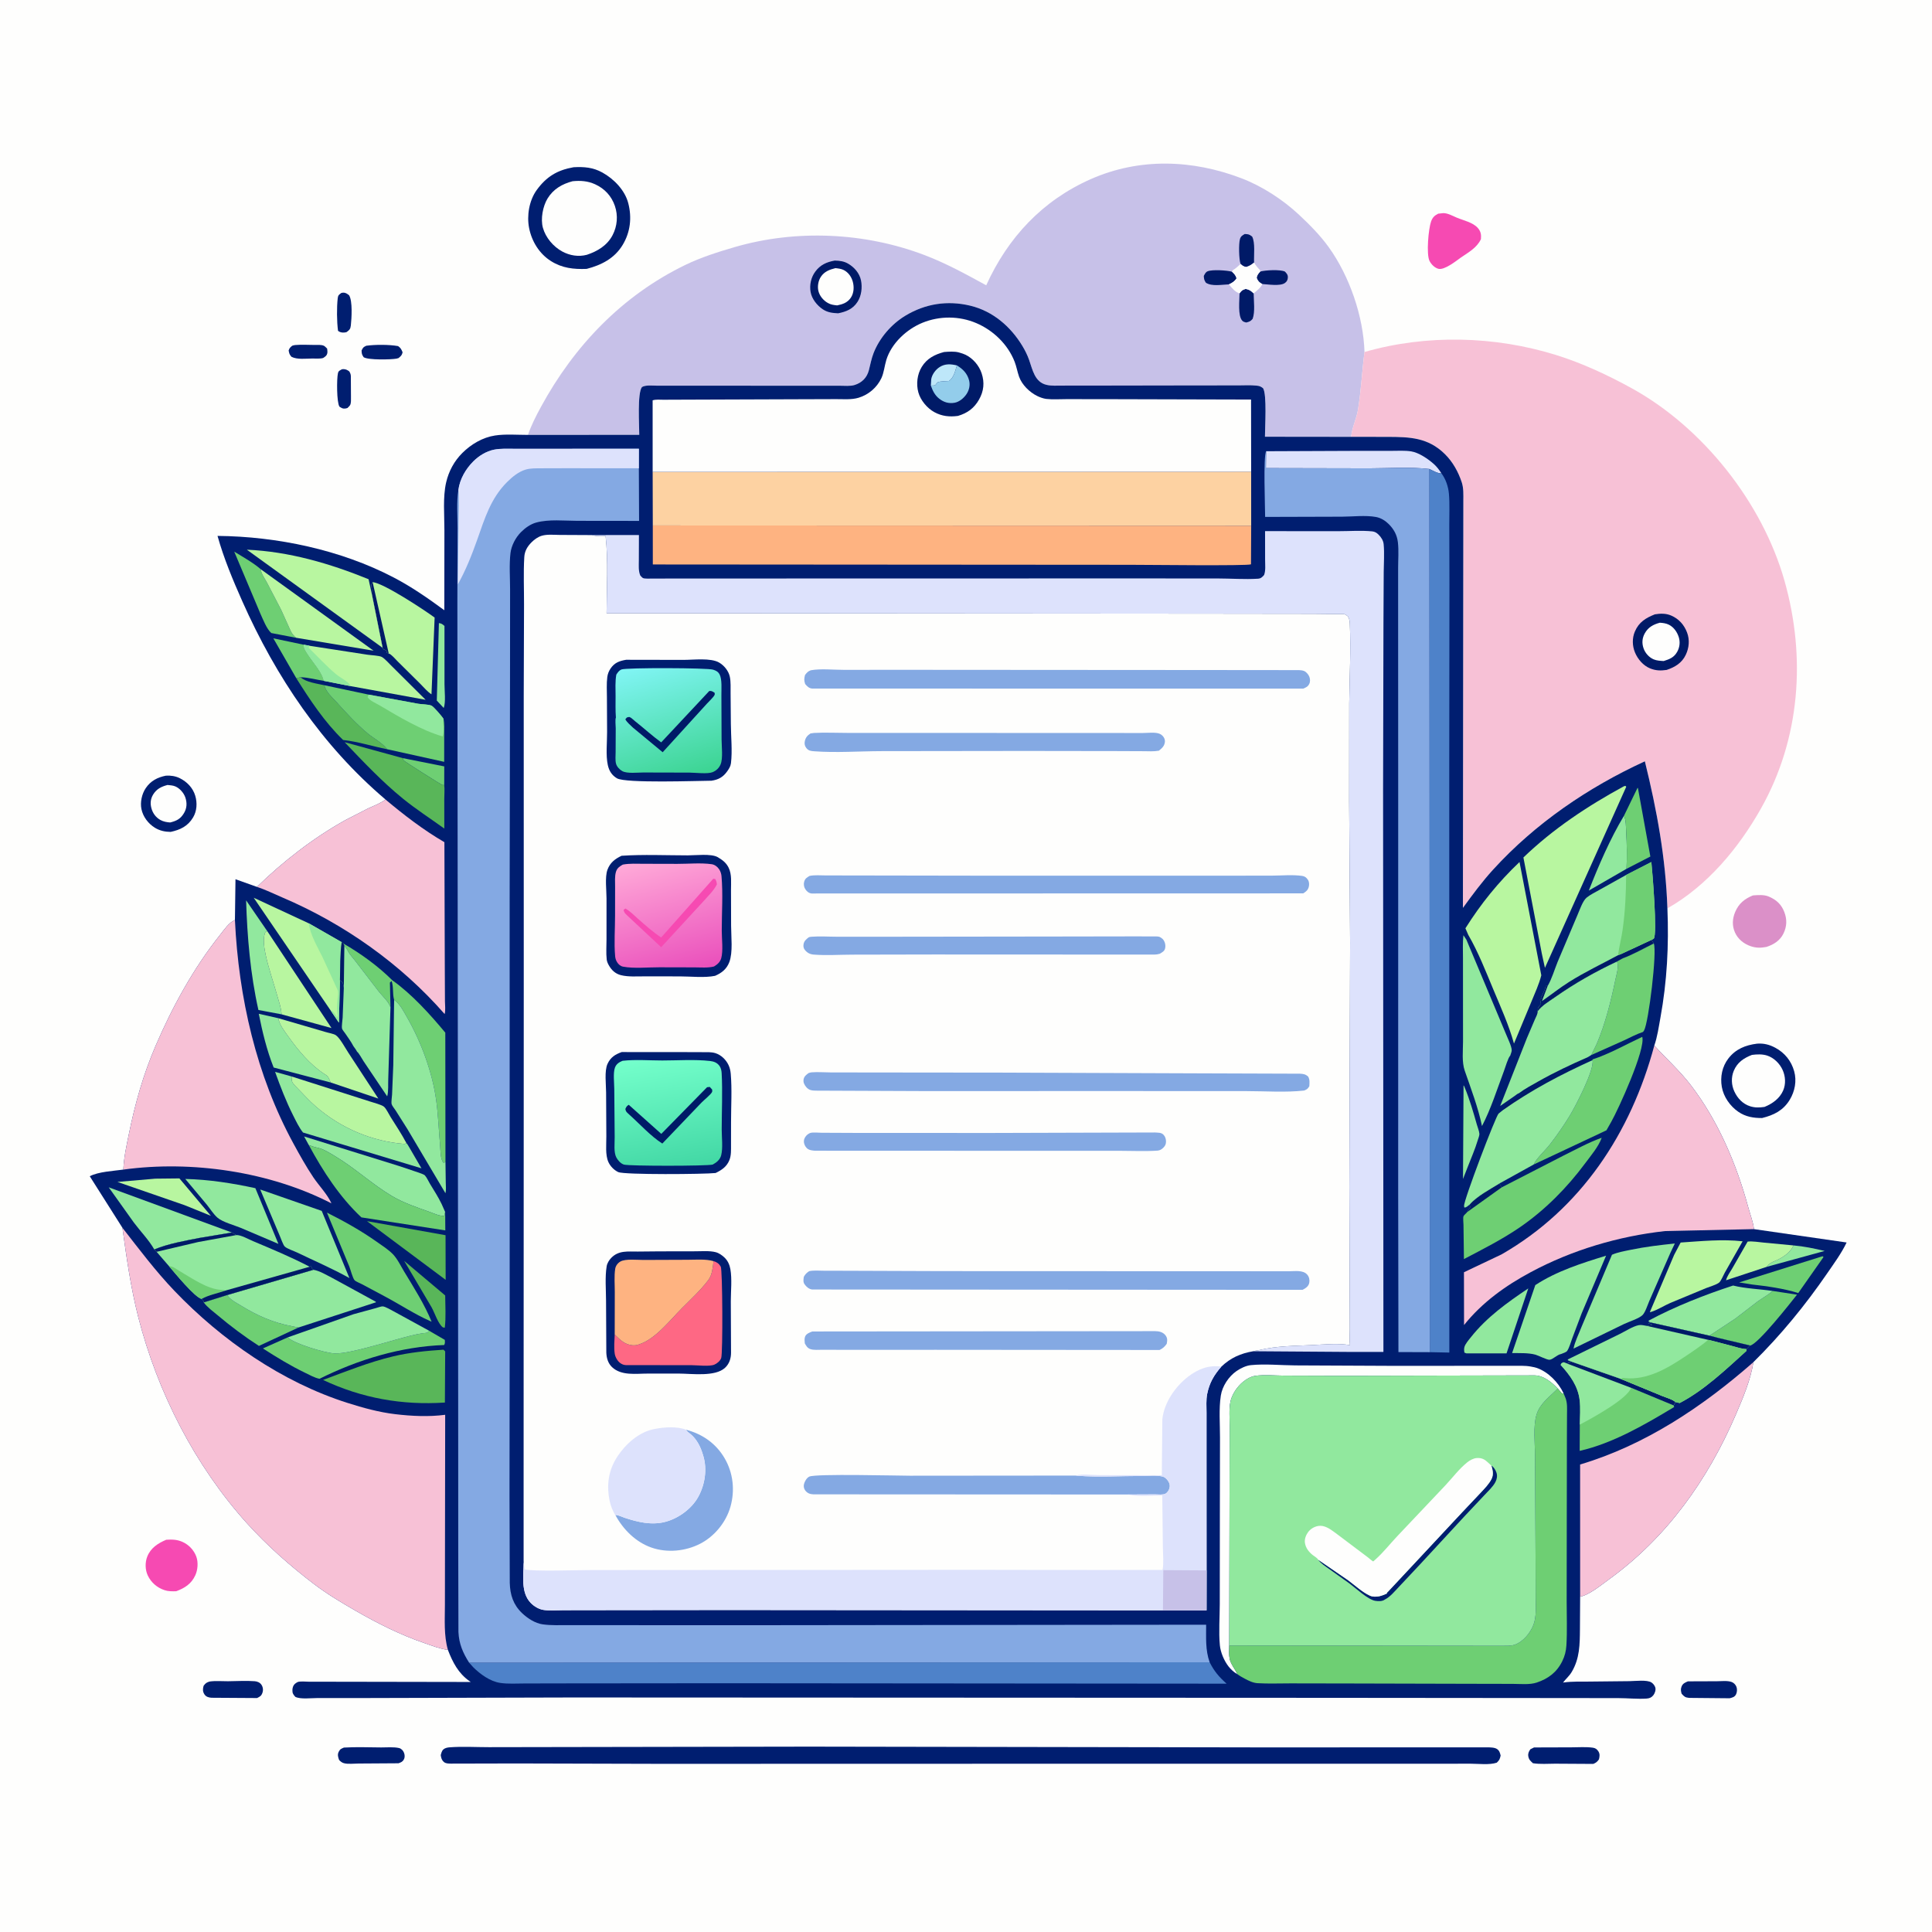 <svg version="1.1" xmlns="http://www.w3.org/2000/svg" style="display: block;" viewBox="0 0 2048 2048" width="1024" height="1024">
<defs>
	<linearGradient id="Gradient1" gradientUnits="userSpaceOnUse" x1="727.241" y1="826.153" x2="688.783" y2="699.926">
		<stop class="stop0" offset="0" stop-opacity="1" stop-color="rgb(60,212,146)"/>
		<stop class="stop1" offset="1" stop-opacity="1" stop-color="rgb(129,245,245)"/>
	</linearGradient>
	<linearGradient id="Gradient2" gradientUnits="userSpaceOnUse" x1="724.517" y1="1031.1" x2="691.042" y2="909.294">
		<stop class="stop0" offset="0" stop-opacity="1" stop-color="rgb(234,81,188)"/>
		<stop class="stop1" offset="1" stop-opacity="1" stop-color="rgb(255,169,216)"/>
	</linearGradient>
	<linearGradient id="Gradient3" gradientUnits="userSpaceOnUse" x1="718.151" y1="1238.68" x2="697.507" y2="1119.34">
		<stop class="stop0" offset="0" stop-opacity="1" stop-color="rgb(67,216,165)"/>
		<stop class="stop1" offset="1" stop-opacity="1" stop-color="rgb(116,255,203)"/>
	</linearGradient>
</defs>
<path transform="translate(0,0)" fill="rgb(254,254,253)" d="M -0 -0 L 2048 0 L 2048 2048 L -0 2048 L -0 -0 z"/>
<path transform="translate(0,0)" fill="rgb(0,30,112)" d="M 309.732 366.5 C 310.856 366.15 311.821 365.842 313.004 365.742 C 319.679 365.174 326.814 365.614 333.528 365.655 C 336.457 365.673 340.697 365.26 343.409 366.57 C 344.444 367.07 345.853 368.7 346.771 369.5 C 346.914 370.848 347.229 372.62 347.016 374 C 346.556 376.98 344.845 377.96 342.528 379.5 C 338.988 380.475 334.598 380.025 330.936 380.048 C 324.129 380.091 315.081 381.38 308.951 378.208 C 306.78 375.574 306.606 374.883 305.985 371.5 C 306.913 368.793 307.533 368.402 309.732 366.5 z"/>
<path transform="translate(0,0)" fill="rgb(0,30,112)" d="M 362.322 391.5 L 363.705 391.28 C 366.448 391.247 368.177 392.134 370.278 393.74 C 371.294 395.52 371.839 396.643 371.915 398.738 L 372.043 421.041 C 372.022 423.362 372.327 427.44 371.074 429.5 C 370.37 430.656 369.249 431.5 368.336 432.5 L 366.459 433.009 C 363.337 433.482 362.388 432.675 359.856 431.098 C 356.84 426.66 356.883 401.529 358.224 395.695 C 358.842 393.01 360.098 392.846 362.322 391.5 z"/>
<path transform="translate(0,0)" fill="rgb(0,30,112)" d="M 361.925 310.5 L 363.606 310.241 C 366.435 310.146 367.993 311.367 370.047 313 C 373.895 319.103 372.716 337.601 371.904 345 C 371.481 348.855 370.492 349.659 367.5 351.976 C 366.437 352.289 366.295 352.378 365.035 352.485 C 362.564 352.695 360.251 352.296 358.329 350.701 C 357.009 340.76 356.889 326.013 358.013 316 C 358.362 312.89 359.485 312.231 361.925 310.5 z"/>
<path transform="translate(0,0)" fill="rgb(0,30,112)" d="M 388.286 366.5 C 398.001 365.184 412.341 365.176 422 366.871 C 424.773 368.825 425.53 370.385 426.779 373.5 C 425.844 376.936 425.09 377.271 422.5 379.56 L 420.297 380.172 C 414.131 381.268 390.331 381.767 385.5 378.673 C 383.465 375.622 383.466 375.001 383.287 371.5 C 384.977 368.255 385.009 368.078 388.286 366.5 z"/>
<path transform="translate(0,0)" fill="rgb(0,30,112)" d="M 1789.26 1782.3 L 1819.88 1782.19 C 1824.61 1782.15 1830.99 1781.37 1835.5 1782.93 C 1837.83 1783.74 1839.81 1785.77 1840.71 1788.11 C 1841.61 1790.47 1841.41 1793.89 1840.27 1796.09 C 1838.73 1799.06 1836.38 1799.45 1833.5 1800.23 L 1790.5 1799.83 C 1786.29 1799.44 1785.19 1798.33 1782.58 1795.39 C 1781.78 1792.46 1781.4 1790.64 1782.6 1787.64 C 1783.83 1784.59 1786.43 1783.47 1789.26 1782.3 z"/>
<path transform="translate(0,0)" fill="rgb(0,30,112)" d="M 222.16 1782.5 C 228.284 1781.57 235.425 1782.23 241.672 1782.19 C 250.945 1782.14 260.781 1781.44 270 1782.16 C 272.817 1782.38 275.581 1783.53 277.189 1785.98 C 278.864 1788.53 279.169 1791.66 278.166 1794.5 C 276.996 1797.82 275.508 1798.48 272.5 1800 L 224.094 1799.69 C 221.095 1799.43 218.432 1798.72 216.675 1796.04 C 214.729 1793.06 214.906 1790.24 215.829 1787 C 217.944 1784.23 218.834 1783.54 222.16 1782.5 z"/>
<path transform="translate(0,0)" fill="rgb(0,30,112)" d="M 364.548 1852.5 C 377.609 1851.74 390.906 1852.26 403.991 1852.36 C 409.94 1852.41 417.247 1851.66 423 1853 C 425.444 1853.57 427.359 1855.72 428.25 1858 C 429.122 1860.23 429.307 1862.82 428.139 1865 C 426.694 1867.7 425.15 1868.09 422.5 1869.12 L 422 1869.15 L 380.171 1869.42 C 375.673 1869.41 368.649 1870.27 364.493 1869.03 C 362.215 1868.35 361.176 1867.32 359.5 1865.72 C 358.407 1862.83 357.535 1859.99 359.029 1857 C 360.522 1854.02 361.637 1853.8 364.548 1852.5 z"/>
<path transform="translate(0,0)" fill="rgb(0,30,112)" d="M 1626.13 1852.37 L 1665.79 1852.25 C 1673.14 1852.24 1681.21 1851.6 1688.5 1852.63 C 1691.17 1853.01 1692.88 1854.2 1694.34 1856.5 C 1696.12 1859.32 1695.69 1861.94 1694.95 1865 C 1693.01 1867.71 1692 1868.49 1688.95 1869.82 L 1648.43 1869.58 C 1640.73 1869.63 1632.62 1870.27 1625 1869.1 C 1622.33 1866.64 1620.6 1865.32 1620.03 1861.5 C 1619.61 1858.72 1620.68 1856.48 1622.27 1854.29 L 1626.13 1852.37 z"/>
<path transform="translate(0,0)" fill="rgb(246,74,178)" d="M 1524.56 226.5 L 1530 225.92 C 1534.75 225.906 1539.98 228.919 1544.29 230.735 C 1551.48 233.766 1561.36 235.667 1566.64 241.763 C 1569.81 245.415 1570.27 248.848 1569.84 253.5 C 1565.72 262.486 1556.71 267.478 1548.83 272.838 C 1543.73 276.495 1530.87 286.836 1524.52 284.881 C 1520.59 283.669 1517.15 280.2 1515.35 276.593 C 1511.79 269.426 1514.26 242.541 1516.94 234.954 C 1518.49 230.572 1520.49 228.576 1524.56 226.5 z"/>
<path transform="translate(0,0)" fill="rgb(246,74,178)" d="M 176.248 1632.2 C 182.397 1631.8 187.61 1631.92 193.344 1634.43 C 200 1637.35 205.487 1643.08 208.03 1649.9 C 210.322 1656.05 209.7 1664.13 206.97 1670 C 202.779 1679.02 195.796 1683.46 186.757 1686.78 C 182.527 1686.87 178.514 1686.99 174.44 1685.64 C 166.581 1683.05 160.23 1677.62 156.661 1670.1 C 153.814 1664.11 153.673 1656.17 156.118 1650 C 159.743 1640.84 167.585 1635.83 176.248 1632.2 z"/>
<path transform="translate(0,0)" fill="rgb(219,144,200)" d="M 1858.11 949.202 C 1863.32 948.741 1869.91 948.266 1874.79 950.313 L 1876 950.862 C 1883.43 954.174 1888.45 959.021 1891.43 966.756 C 1894.46 974.612 1894.2 982.159 1890.48 989.722 C 1886.84 997.121 1880.11 1001.33 1872.54 1003.77 C 1866.72 1004.88 1861.56 1004.99 1855.88 1003.04 C 1848.55 1000.52 1842.39 995.675 1839.16 988.5 C 1835.92 981.308 1836.36 973.77 1839.4 966.651 C 1843.24 957.644 1849.36 952.786 1858.11 949.202 z"/>
<path transform="translate(0,0)" fill="rgb(0,30,112)" d="M 175.866 822.239 C 180.865 821.911 186.119 822.689 190.621 824.933 C 198.308 828.764 204.526 835.237 206.989 843.572 C 209.228 851.146 208.776 859.668 204.655 866.562 C 199.091 875.868 191.021 879.668 180.907 881.84 C 174.934 881.811 169.314 880.601 164.188 877.442 C 157.128 873.092 151.642 865.864 149.938 857.705 C 148.422 850.448 150.35 841.645 154.473 835.5 C 159.687 827.728 166.941 824.036 175.866 822.239 z"/>
<path transform="translate(0,0)" fill="rgb(254,254,253)" d="M 177.599 832.104 C 180.3 832.378 183.337 832.553 185.853 833.626 C 190.575 835.64 194.897 840.601 196.5 845.426 C 198.415 851.19 198.14 856.743 194.991 862 C 191.316 868.134 187.168 870.176 180.442 871.854 C 177.036 871.684 173.151 870.942 170.143 869.274 C 165.226 866.547 161.993 862.173 160.515 856.819 C 159.109 851.724 159.542 846.817 162.319 842.266 C 165.971 836.282 171.033 833.828 177.599 832.104 z"/>
<path transform="translate(0,0)" fill="rgb(0,30,112)" d="M 1862.58 1106.32 C 1869.66 1105.79 1875.73 1107.34 1881.94 1110.68 C 1891.91 1116.05 1898.85 1124.63 1901.91 1135.62 C 1904.75 1145.86 1902.65 1156.81 1897.21 1165.8 C 1890.35 1177.12 1880.36 1182.07 1867.89 1185.15 C 1858.8 1185.2 1850.49 1183.87 1842.8 1178.62 C 1833.99 1172.63 1826.99 1162.63 1825.18 1152.09 C 1823.37 1141.53 1825.52 1130.68 1832.09 1122.11 C 1839.82 1112.02 1850.32 1107.85 1862.58 1106.32 z"/>
<path transform="translate(0,0)" fill="rgb(254,254,253)" d="M 1857.13 1118.24 C 1862.46 1117.55 1868.22 1117.29 1873.38 1118.99 C 1880.51 1121.35 1886.61 1127.44 1889.67 1134.24 C 1892.72 1141.01 1893.19 1149.12 1890.21 1156.01 C 1886.54 1164.5 1878.71 1170.03 1870.41 1173.39 C 1864.94 1174.17 1860.31 1174.34 1855.04 1172.64 C 1847.4 1170.18 1841.84 1164.24 1838.5 1157.05 C 1835.3 1150.17 1834.93 1142.13 1837.88 1135.08 C 1841.63 1126.12 1848.53 1121.59 1857.13 1118.24 z"/>
<path transform="translate(0,0)" fill="rgb(0,30,112)" d="M 608.043 177.274 C 619.139 176.7 628.566 177.374 638.504 182.864 C 650.703 189.604 662.45 201.625 665.997 215.419 C 669.925 230.698 668.235 246.027 660.078 259.574 C 651.46 273.889 637.571 280.967 621.877 285.032 C 608.09 285.555 595.998 284.287 584.06 276.77 C 571.726 269.002 563.67 255.907 560.87 241.698 C 558.285 228.584 560.945 212.542 568.841 201.567 C 579.095 187.313 590.868 180.246 608.043 177.274 z"/>
<path transform="translate(0,0)" fill="rgb(254,254,253)" d="M 606.94 192.113 C 615.342 191.275 623.07 191.797 630.844 195.343 C 640.956 199.955 648.215 207.79 651.801 218.284 C 655.299 228.521 654.378 239.666 649.357 249.291 C 643.661 260.212 633.366 266.356 622.077 270.098 C 613.233 272.428 604.037 270.928 596.071 266.628 C 586.545 261.487 578.43 251.91 575.51 241.5 C 572.863 232.064 575.438 218.608 580.444 210.39 C 586.538 200.385 595.961 195.012 606.94 192.113 z"/>
<path transform="translate(0,0)" fill="rgb(0,30,112)" d="M 858.134 1851.5 L 1340.95 1852.32 L 1576.5 1852.24 C 1579.6 1852.3 1584.41 1852.29 1587 1854.1 C 1589.53 1855.88 1590.04 1858.2 1590.74 1861 C 1589.78 1864.96 1589.53 1865.63 1586.66 1868.5 C 1578.99 1871.11 1567.04 1869.61 1558.86 1869.59 L 1504.91 1869.65 L 1198.5 1869.62 L 699.823 1869.74 L 547.631 1869.34 L 477.741 1869.5 C 475.309 1869.42 472.419 1869.48 470.5 1867.75 C 468.102 1865.58 467.68 1863.55 467.206 1860.5 C 467.762 1858.48 468.317 1856 469.92 1854.53 C 471.645 1852.96 474.259 1852.41 476.5 1852.24 C 490.133 1851.19 504.525 1852.09 518.216 1852.08 L 600.014 1851.94 L 858.134 1851.5 z"/>
<path transform="translate(0,0)" fill="rgb(199,193,232)" d="M 559.653 461.012 C 563.193 450.733 568.16 441.017 573.342 431.479 C 608.526 366.712 659.443 313.408 726.27 280.939 C 742.835 272.89 761.352 266.991 779.002 261.873 C 844.235 242.955 916.909 246.295 980.361 270.525 C 1003.24 279.26 1024.02 290.731 1045.43 302.434 C 1068.37 251.798 1105.11 212.428 1156.45 189.804 C 1207.99 167.09 1264.04 169.143 1316 188.983 C 1337.98 197.377 1359.95 211.683 1377.17 227.795 C 1388.46 238.36 1399.44 249.435 1408.5 262.011 C 1430.53 292.608 1445.28 335.408 1446.42 373.139 C 1443.75 393.606 1442.89 414.31 1439.43 434.748 C 1437.78 444.52 1433.23 453.005 1432.27 463.067 L 1340.9 462.96 C 1340.89 453.031 1343.14 418.242 1338.9 411.5 C 1336 409.421 1335.32 409.144 1331.84 408.766 C 1325.41 408.068 1318.45 408.539 1311.98 408.532 L 1275.65 408.536 L 1153.93 408.738 L 1125.87 408.755 C 1120.55 408.754 1114.71 409.195 1109.5 407.998 C 1096.64 405.043 1094.59 391.73 1090.79 381.219 C 1088.96 376.145 1086.59 371.396 1083.81 366.78 C 1071.35 346.117 1052.42 329.816 1028.65 324.062 C 1004.42 318.197 980.875 321.835 959.597 334.72 C 944.925 343.605 932.394 358.115 926.087 374.118 C 923.738 380.079 922.651 386.275 921.046 392.445 C 918.995 400.331 913.713 405.696 905.822 408.136 C 901.267 409.544 895.241 408.9 890.5 408.895 L 860.517 408.887 L 729.15 408.84 L 696.009 408.815 C 691.371 408.816 684.473 407.922 680.5 410.284 C 675.453 416.794 677.679 450.976 677.645 460.926 L 559.653 461.012 z"/>
<path transform="translate(0,0)" fill="rgb(0,26,103)" d="M 1335.91 287.845 C 1341.51 286.322 1356.76 285.502 1362 287.848 C 1363.82 289.696 1365.27 291.207 1365.17 294 C 1365.08 296.642 1364.19 298.492 1362 300.018 C 1356.87 303.593 1344.08 301.387 1338.09 301.092 C 1334.64 299.253 1333.58 298.122 1332.12 294.5 C 1332.65 291.425 1333.91 290.073 1335.91 287.845 z"/>
<path transform="translate(0,0)" fill="rgb(0,26,103)" d="M 1302.68 301.446 C 1295.29 301.663 1284.65 303.855 1278.3 299.7 C 1276.37 296.705 1276.32 295.911 1276.07 292.5 C 1277.23 290.463 1277.86 288.539 1280.17 287.572 C 1285.05 285.532 1300.68 286.542 1305.95 288.02 C 1308.38 290.325 1309.82 291.75 1310.8 295 C 1308.67 298.368 1306.24 299.783 1302.68 301.446 z"/>
<path transform="translate(0,0)" fill="rgb(0,26,103)" d="M 1315.06 279.845 C 1313.28 274.868 1312.94 258.438 1314.43 253.363 C 1315.29 250.42 1317.04 249.49 1319.5 248.062 C 1323.53 248.263 1324.06 248.347 1327.29 250.733 C 1330.78 257.208 1329 270.677 1329.37 278.357 C 1326.54 280.625 1324.52 282.054 1321 283.016 C 1318.19 282.507 1317.15 281.766 1315.06 279.845 z"/>
<path transform="translate(0,0)" fill="rgb(0,26,103)" d="M 1313.97 310.973 C 1316.37 307.856 1316.55 307.53 1320.5 306.236 C 1324.79 307.259 1325.64 307.997 1328.93 310.997 C 1329 319.016 1330.59 330.552 1327.84 338 C 1325.66 340.647 1324.17 341.1 1321 341.876 C 1319.37 341.368 1318.11 341.267 1316.88 339.972 C 1311.92 334.726 1313.95 318.089 1313.97 310.973 z"/>
<path transform="translate(0,0)" fill="rgb(254,254,253)" d="M 1329.37 278.357 C 1331.2 281.432 1333.13 283.802 1335.67 286.322 L 1335.91 287.845 C 1333.91 290.073 1332.65 291.425 1332.12 294.5 C 1333.58 298.122 1334.64 299.253 1338.09 301.092 C 1336.64 305.05 1332.03 308.221 1328.93 310.997 C 1325.64 307.997 1324.79 307.259 1320.5 306.236 C 1316.55 307.53 1316.37 307.856 1313.97 310.973 C 1309.38 309.734 1305.58 304.968 1302.68 301.446 C 1306.24 299.783 1308.67 298.368 1310.8 295 C 1309.82 291.75 1308.38 290.325 1305.95 288.02 L 1306.58 286.61 C 1309.76 284.758 1312.33 282.292 1315.06 279.845 C 1317.15 281.766 1318.19 282.507 1321 283.016 C 1324.52 282.054 1326.54 280.625 1329.37 278.357 z"/>
<path transform="translate(0,0)" fill="rgb(0,26,103)" d="M 884.846 276.227 C 889.99 276.35 894.549 276.872 899.055 279.5 C 905.637 283.339 911.112 289.588 912.685 297.222 C 914.229 304.712 913.163 313.555 908.983 320 C 904.019 327.652 897.025 330.405 888.445 332.108 C 882.538 331.825 877.317 331.258 872.27 327.911 C 866.147 323.851 860.547 316.896 859.269 309.5 C 857.98 302.043 859.709 294.091 864.196 287.981 C 869.538 280.705 876.282 277.776 884.846 276.227 z"/>
<path transform="translate(0,0)" fill="rgb(254,254,253)" d="M 885.601 284.233 C 888.575 284.572 891.801 284.887 894.5 286.29 C 899.346 288.809 902.565 293.453 903.997 298.64 C 905.509 304.114 905.201 310.633 901.973 315.5 C 898.481 320.766 893.313 322.557 887.425 323.735 C 883.87 323.383 880.645 322.962 877.5 321.148 C 872.794 318.433 868.864 313.83 867.548 308.5 C 866.33 303.564 867.404 297.432 870.279 293.215 C 874.025 287.72 879.447 285.759 885.601 284.233 z"/>
<path transform="translate(0,0)" fill="rgb(247,193,214)" d="M 1446.42 373.139 C 1512.15 354.23 1584.62 356.067 1649.84 376.429 C 1677.36 385.022 1704.39 397.646 1729.61 411.523 C 1804.98 452.995 1868.05 532.594 1891.56 615.383 C 1914.56 696.367 1908.41 782.984 1866.72 857.004 C 1843.05 899.035 1809.87 938.861 1767.52 962.904 C 1765.67 909.322 1756.41 858.989 1743.63 807.026 C 1683.49 834.592 1627.39 872.871 1582.71 921.876 C 1571.15 934.553 1560.84 948.523 1550.76 962.391 L 1551.07 644.018 L 1551.17 559.365 L 1551.2 530.988 C 1551.22 524.444 1551.58 517.562 1549.52 511.276 C 1545.86 500.146 1539.98 489.533 1531.57 481.277 C 1513.71 463.738 1494.57 463.19 1471.09 463.106 L 1432.27 463.067 C 1433.23 453.005 1437.78 444.52 1439.43 434.748 C 1442.89 414.31 1443.75 393.606 1446.42 373.139 z"/>
<path transform="translate(0,0)" fill="rgb(0,26,103)" d="M 1754.23 651.222 C 1760.05 650.268 1765.83 650.099 1771.37 652.444 C 1779.58 655.914 1785.26 662.274 1788.37 670.559 C 1791.28 678.297 1790.52 686.598 1787.05 694 C 1782.93 702.801 1775.51 707.222 1766.66 710.164 C 1760.36 711.069 1755.1 710.94 1749.12 708.498 C 1741.83 705.526 1736.02 698.665 1733.09 691.5 C 1730.25 684.557 1730.06 676.426 1733.02 669.5 C 1737.33 659.406 1744.56 655.087 1754.23 651.222 z"/>
<path transform="translate(0,0)" fill="rgb(254,254,253)" d="M 1759.48 660.109 C 1762.78 660.293 1766.23 660.749 1769.21 662.275 C 1774.33 664.903 1777.84 669.966 1779.56 675.363 C 1781.22 680.579 1780.56 686.248 1777.87 691 C 1774.47 696.993 1769.88 698.736 1763.58 700.722 C 1760.06 700.497 1756.34 700.37 1753.05 698.993 C 1748.09 696.925 1744.01 692.34 1742.25 687.304 C 1740.33 681.821 1740.7 676.452 1743.53 671.371 C 1747.13 664.894 1752.54 661.961 1759.48 660.109 z"/>
<path transform="translate(0,0)" fill="rgb(0,30,112)" d="M 559.653 461.012 L 677.645 460.926 C 677.679 450.976 675.453 416.794 680.5 410.284 C 684.473 407.922 691.371 408.816 696.009 408.815 L 729.15 408.84 L 860.517 408.887 L 890.5 408.895 C 895.241 408.9 901.267 409.544 905.822 408.136 C 913.713 405.696 918.995 400.331 921.046 392.445 C 922.651 386.275 923.738 380.079 926.087 374.118 C 932.394 358.115 944.925 343.605 959.597 334.72 C 980.875 321.835 1004.42 318.197 1028.65 324.062 C 1052.42 329.816 1071.35 346.117 1083.81 366.78 C 1086.59 371.396 1088.96 376.145 1090.79 381.219 C 1094.59 391.73 1096.64 405.043 1109.5 407.998 C 1114.71 409.195 1120.55 408.754 1125.87 408.755 L 1153.93 408.738 L 1275.65 408.536 L 1311.98 408.532 C 1318.45 408.539 1325.41 408.068 1331.84 408.766 C 1335.32 409.144 1336 409.421 1338.9 411.5 C 1343.14 418.242 1340.89 453.031 1340.9 462.96 L 1432.27 463.067 L 1471.09 463.106 C 1494.57 463.19 1513.71 463.738 1531.57 481.277 C 1539.98 489.533 1545.86 500.146 1549.52 511.276 C 1551.58 517.562 1551.22 524.444 1551.2 530.988 L 1551.17 559.365 L 1551.07 644.018 L 1550.76 962.391 C 1560.84 948.523 1571.15 934.553 1582.71 921.876 C 1627.39 872.871 1683.49 834.592 1743.63 807.026 C 1756.41 858.989 1765.67 909.322 1767.52 962.904 C 1769.11 1002.23 1767.17 1040.17 1760.1 1078.89 C 1758.36 1088.41 1756.86 1099.22 1753.63 1108.32 L 1754.26 1109.02 C 1766.97 1122.92 1780.45 1134.91 1792.07 1150 C 1821.33 1188 1840.82 1234.07 1853.31 1280.12 C 1855.34 1287.63 1858.36 1295.17 1859.27 1302.92 L 1957.49 1317.09 C 1952.01 1328.58 1944.11 1339.3 1936.9 1349.79 C 1913.72 1383.51 1887.82 1415.17 1858.68 1443.93 C 1855.69 1462.84 1847.52 1482.18 1839.97 1499.69 C 1810.26 1568.7 1767.02 1629.65 1705.75 1674.08 C 1698.08 1679.64 1684.39 1690.92 1675.01 1692.54 L 1674.8 1726.89 C 1674.66 1743.1 1674.65 1757.97 1666.05 1772.39 C 1663.51 1776.65 1659.84 1779.71 1656.87 1783.6 L 1658 1783.43 C 1666.54 1782.31 1675.4 1782.65 1684.01 1782.55 L 1727.24 1782.1 C 1732.99 1782.05 1745.99 1780.39 1750.68 1783.53 C 1752.42 1784.69 1754.19 1786.91 1754.72 1788.93 C 1755.4 1791.5 1754.24 1794.9 1752.67 1796.94 C 1750.79 1799.37 1748.61 1800.34 1745.54 1800.55 C 1735.89 1801.22 1725.31 1800.08 1715.55 1800.06 L 1640.6 1799.98 L 1405.25 1799.77 L 607.376 1799.4 L 386.458 1799.99 L 335.83 1800.02 C 329.529 1800.02 318.729 1801.45 313.117 1798.77 C 310.879 1796.41 309.833 1794.79 309.971 1791.43 C 310.068 1789.06 310.71 1786.73 312.5 1785.04 C 312.898 1784.66 314.848 1783.28 315.5 1783.04 C 318.297 1781.98 324.37 1782.67 327.495 1782.68 L 359.838 1782.72 L 498.995 1782.96 L 497.775 1782.12 C 485.886 1773.84 479.942 1762.23 474.809 1748.99 C 466.327 1747.81 457.67 1744.4 449.565 1741.62 C 424.031 1732.83 400.487 1720.98 377.113 1707.53 C 361.956 1698.82 346.959 1689.88 333.013 1679.29 C 307.788 1660.13 282.936 1638.21 261.719 1614.67 C 206.561 1553.49 166.82 1475.58 146.5 1395.87 C 138.579 1364.8 134.155 1333.25 129.793 1301.53 L 95.153 1246.88 C 104.099 1242.04 120.665 1241.22 130.781 1239.82 C 131.279 1226.92 134.157 1214.28 136.723 1201.68 C 143.265 1169.56 151.92 1138.93 164.878 1108.78 C 182.716 1067.26 205.139 1026.24 233.395 990.856 C 237.557 985.643 242.684 977.806 249.039 975.274 L 249.622 932.023 L 272.361 940.134 C 300.012 913.162 332.265 888.154 366.054 869.351 L 390 857.047 C 396.393 854.11 402.957 851.739 408.663 847.525 C 341.533 790.493 292.534 717.629 256.949 637.589 C 246.991 615.189 237.155 591.731 230.589 568.084 C 293.639 568.635 361.113 582.821 417.176 612.075 C 436.314 622.061 453.644 634.131 470.994 646.874 L 471.087 562.133 C 471.132 545.952 469.303 527.056 472.944 511.344 C 475.703 499.435 481.47 488.765 490.134 480.138 C 499.431 470.882 511.634 463.651 524.743 461.648 C 535.825 459.955 548.39 461.03 559.653 461.012 z"/>
<path transform="translate(0,0)" fill="rgb(145,232,158)" d="M 1901.12 1320.19 C 1912.47 1321.18 1923.17 1323.44 1934.23 1326.05 L 1872.7 1342.94 C 1875.64 1339.12 1877.94 1338.18 1882.34 1336.31 C 1889.58 1333.23 1898.16 1327.69 1901.12 1320.19 z"/>
<path transform="translate(0,0)" fill="rgb(0,26,103)" d="M 1610.09 1158.9 C 1616.3 1154.19 1623.66 1150.32 1630.44 1146.48 C 1647.54 1136.78 1665.04 1128.53 1683.06 1120.67 L 1684.53 1123.37 L 1688.02 1123.06 L 1688.11 1123.82 C 1654.53 1139.03 1623.44 1155.4 1593.2 1176.73 C 1594.76 1173.01 1596.08 1171.76 1599.5 1169.48 L 1616 1158.51 C 1622.71 1153.69 1631.04 1148.95 1638.44 1145.26 L 1640 1144.51 L 1643.01 1143.01 L 1644.5 1142.51 C 1649 1139.82 1654.15 1137.41 1658.5 1134.51 L 1658.5 1134 C 1654.56 1135.54 1651.19 1137.48 1647.5 1139.49 L 1646 1140.24 L 1644.99 1140.99 C 1642.86 1141.97 1641.04 1142.74 1639 1144 L 1633.75 1146.99 L 1632.5 1147.49 C 1630.99 1148.49 1629.49 1149.05 1628 1150 L 1626.99 1150.99 L 1625.25 1151.25 C 1624.18 1152.39 1623.45 1153.36 1621.95 1153.93 L 1621 1154.24 L 1619.5 1155.49 L 1618 1156.24 L 1616.75 1156.99 L 1615 1158 C 1612.88 1159.28 1612.49 1158.95 1610.09 1158.9 z"/>
<path transform="translate(0,0)" fill="rgb(110,207,115)" d="M 427.015 803.662 L 470.937 812.402 L 470.897 832.24 L 468.931 832.119 C 467.422 831.742 428.419 806.935 427.867 806.11 C 427.386 805.392 427.299 804.478 427.015 803.662 z"/>
<path transform="translate(0,0)" fill="rgb(0,26,103)" d="M 338.705 1461.57 C 379.567 1441.14 425.158 1427.39 470.87 1425.78 L 470.804 1427.34 L 469 1427.24 C 466.269 1427.32 451.211 1428.34 450 1429.24 L 439 1430.49 C 436.983 1430.76 437.033 1430.57 435 1431.24 L 432.839 1431.36 C 430.749 1431.42 429.477 1431.9 427.5 1432.49 L 424.995 1432.99 L 423.872 1433.23 C 420.952 1433.81 416.182 1435.47 413.49 1435.5 L 412 1436.49 C 414.106 1436.5 413.091 1436.78 415 1435.51 C 417.544 1435.5 418.793 1435.88 421 1434.51 C 423.6 1432.89 427.06 1433.43 430 1433.5 L 431 1432.51 C 433.474 1432.5 434.877 1432.92 437 1431.51 C 439.232 1431.51 441.373 1432.12 443 1430.51 C 444.919 1430.5 445.073 1430.94 446.5 1429.51 L 447.5 1430.51 C 449.661 1430.51 451.416 1431.08 453 1429.51 C 456.653 1429.67 460.856 1430.6 464 1428.51 L 471 1428.76 L 471.754 1429.67 L 470.099 1430.74 C 452.174 1431.88 434.228 1433.63 416.724 1437.81 C 391.303 1443.89 366.893 1453.7 342.458 1462.8 L 338.705 1461.57 z"/>
<path transform="translate(0,0)" fill="rgb(145,232,158)" d="M 465.247 660.5 C 468.086 660.842 469.042 661.739 471.161 663.5 L 471.193 725.29 C 471.174 732.05 472.686 744.499 470.371 750.5 L 463.024 742.633 L 465.247 660.5 z"/>
<path transform="translate(0,0)" fill="rgb(89,182,89)" d="M 428.439 1336.59 L 471.93 1373.24 C 472.004 1384.48 472.836 1396.28 471.5 1407.43 L 469.5 1407.1 C 464.327 1403.25 460.811 1391.71 457.525 1385.84 L 428.439 1336.59 z"/>
<path transform="translate(0,0)" fill="rgb(145,232,158)" d="M 1551.41 1150.5 C 1552.09 1151.17 1552.43 1152.25 1552.8 1153.13 C 1557.88 1165.47 1561.87 1179.12 1565.49 1192 C 1566.3 1194.91 1568.06 1199.12 1568.23 1202.06 C 1568.32 1203.66 1566.98 1207.02 1566.47 1208.72 C 1563.64 1218.18 1559.53 1227.52 1555.95 1236.73 L 1550.85 1249.79 L 1551.41 1150.5 z"/>
<path transform="translate(0,0)" fill="rgb(110,207,115)" d="M 314.087 718.933 L 289.746 676.666 L 321.796 683.401 C 321.919 687.624 324.113 690.275 326.3 693.737 C 331.354 701.738 341.644 712.61 343.18 721.709 C 334.992 720.501 326.909 718.061 318.614 717.918 L 314.087 718.933 z"/>
<path transform="translate(0,0)" fill="rgb(145,232,158)" d="M 1721.51 864.675 C 1723.81 869.702 1723.48 876.112 1723.82 881.578 C 1724.63 894.829 1724.77 907.721 1724.19 920.98 L 1684.2 944.052 C 1694.6 917.473 1706.8 889.182 1721.51 864.675 z"/>
<path transform="translate(0,0)" fill="rgb(184,246,160)" d="M 164.63 1249.43 L 190.182 1249.16 L 223.523 1288.8 L 195.759 1277.56 L 124.495 1252.9 L 164.63 1249.43 z"/>
<path transform="translate(0,0)" fill="rgb(110,207,115)" d="M 1929.34 1332.5 L 1932.01 1331.67 L 1933.02 1332.5 L 1906.23 1370.68 C 1891.05 1365.87 1873.11 1363.41 1857.24 1361.63 L 1843.55 1359.43 L 1929.34 1332.5 z"/>
<path transform="translate(0,0)" fill="rgb(184,246,160)" d="M 1872.7 1342.94 L 1829.7 1357.13 C 1830.61 1353 1834.17 1348.2 1836.3 1344.5 L 1852.57 1316.12 C 1858.13 1315.57 1864.41 1316.74 1870 1317.24 L 1901.12 1320.19 C 1898.16 1327.69 1889.58 1333.23 1882.34 1336.31 C 1877.94 1338.18 1875.64 1339.12 1872.7 1342.94 z"/>
<path transform="translate(0,0)" fill="rgb(110,207,115)" d="M 1721.51 864.675 L 1735.73 835.384 L 1736.24 835.216 L 1749.45 907.958 L 1724.19 920.98 C 1724.77 907.721 1724.63 894.829 1723.82 881.578 C 1723.48 876.112 1723.81 869.702 1721.51 864.675 z"/>
<path transform="translate(0,0)" fill="rgb(110,207,115)" d="M 313.741 676.045 L 287.584 671.043 C 282.611 666.73 278.795 656.497 275.981 650.416 L 248.304 584.778 C 257.708 590.542 268.046 596.217 276.42 603.4 C 277.009 608.664 280.63 613.013 283.033 617.604 L 298.03 646.42 L 308.377 669.346 C 309.71 672.066 311.616 673.954 313.741 676.045 z"/>
<path transform="translate(0,0)" fill="rgb(89,182,89)" d="M 389.044 1294.47 L 472.289 1309.38 L 472.411 1356.68 L 389.044 1294.47 z"/>
<path transform="translate(0,0)" fill="rgb(89,182,89)" d="M 314.087 718.933 L 318.614 717.918 C 324.478 723.26 336.179 724.644 343.879 726.38 C 345.663 733.827 351.73 738.716 356.731 744.254 C 367.054 755.688 377.805 767.496 389.649 777.374 C 395.995 782.668 405.548 787.608 410.29 794.2 C 394.754 791.111 379.459 786.126 363.709 784.424 C 344.034 765.391 328.605 742.005 314.087 718.933 z"/>
<path transform="translate(0,0)" fill="rgb(145,232,158)" d="M 350.47 1147.45 L 290.091 1131.62 C 282.819 1113.3 278.157 1093.97 274.318 1074.67 L 294.919 1079.31 C 296.535 1086.79 301.209 1092.6 305.589 1098.72 C 316.387 1113.81 328.564 1128.54 344.252 1138.75 L 345.239 1139.33 C 348.24 1141.12 349.194 1144.38 350.47 1147.45 z"/>
<path transform="translate(0,0)" fill="rgb(110,207,115)" d="M 215.966 1380.61 L 240.814 1372.82 C 244.416 1378.07 249.914 1380.61 255.23 1383.87 C 272.793 1394.67 289.432 1402.07 309.757 1405.88 L 316.388 1407.23 L 274.466 1426.74 C 259.111 1416.8 244.807 1406.09 230.816 1394.32 C 225.873 1390.16 219.748 1385.84 215.966 1380.61 z"/>
<path transform="translate(0,0)" fill="rgb(145,232,158)" d="M 298.468 1075.24 L 273.927 1070.64 C 265.436 1032.83 262.036 993.087 260.887 954.402 L 283.314 987.052 C 281.594 987.903 281.427 987.537 280.745 989.512 C 278.58 995.786 280.231 1005.79 281.631 1012.24 C 284.755 1026.64 289.713 1040.64 293.703 1054.81 C 295.588 1061.51 298.082 1068.26 298.468 1075.24 z"/>
<path transform="translate(0,0)" fill="rgb(145,232,158)" d="M 1620.04 1365.76 L 1597 1434.63 L 1554.5 1434.66 L 1552.28 1433.8 C 1552.01 1431.79 1551.83 1430.21 1552.28 1428.19 C 1553.05 1424.71 1557.03 1420.25 1559.21 1417.5 C 1576.05 1396.21 1597.73 1380.76 1620.04 1365.76 z"/>
<path transform="translate(0,0)" fill="rgb(110,207,115)" d="M 1879.11 1368.45 L 1904.91 1372.4 C 1897.98 1381.16 1863.37 1425.17 1855.24 1426.31 L 1821.49 1418.3 L 1812.1 1415.87 L 1839.57 1397.75 L 1862.74 1379.92 C 1868.14 1375.96 1874.08 1372.92 1879.11 1368.45 z"/>
<path transform="translate(0,0)" fill="rgb(184,246,160)" d="M 298.468 1075.24 C 298.082 1068.26 295.588 1061.51 293.703 1054.81 C 289.713 1040.64 284.755 1026.64 281.631 1012.24 C 280.231 1005.79 278.58 995.786 280.745 989.512 C 281.427 987.537 281.594 987.903 283.314 987.052 L 351.412 1089.79 L 298.468 1075.24 z"/>
<path transform="translate(0,0)" fill="rgb(145,232,158)" d="M 196.413 1249.73 C 221.324 1250.32 246.409 1254.24 270.709 1259.53 L 295.115 1318.56 L 255.024 1301.51 C 248.049 1298.65 236.033 1295.5 230.587 1290.83 C 226.32 1287.16 222.848 1281.46 219.266 1277.03 L 196.413 1249.73 z"/>
<path transform="translate(0,0)" fill="rgb(184,246,160)" d="M 276.42 603.4 L 396.053 689.802 L 313.741 676.045 C 311.616 673.954 309.71 672.066 308.377 669.346 L 298.03 646.42 L 283.033 617.604 C 280.63 613.013 277.009 608.664 276.42 603.4 z"/>
<path transform="translate(0,0)" fill="rgb(184,246,160)" d="M 294.919 1079.31 L 345 1093.93 C 347.799 1094.83 353.608 1095.78 355.926 1097.3 C 360.227 1100.12 366.056 1111.04 369.057 1115.6 L 401.056 1164.53 L 350.47 1147.45 C 349.194 1144.38 348.24 1141.12 345.239 1139.33 L 344.252 1138.75 C 328.564 1128.54 316.387 1113.81 305.589 1098.72 C 301.209 1092.6 296.535 1086.79 294.919 1079.31 z"/>
<path transform="translate(0,0)" fill="rgb(221,226,252)" d="M 1342.14 478.314 L 1441.82 477.905 L 1475.18 477.911 C 1481.94 477.914 1489.27 477.412 1495.93 478.475 C 1504.02 479.766 1513.86 486.456 1519.94 491.904 C 1523.08 494.706 1525.73 498.211 1527.97 501.751 C 1524.15 502.121 1518.66 498.714 1515.15 497.138 C 1494.39 494.815 1472.55 496.413 1451.62 496.451 L 1341.92 496.214 L 1342.14 478.314 z"/>
<path transform="translate(0,0)" fill="rgb(145,232,158)" d="M 163.547 1324.48 C 157.907 1314.52 148.811 1305.22 141.926 1296 L 115.243 1258.61 L 245.818 1306.52 L 211.082 1312.33 C 195.428 1315.43 178.31 1318.39 163.547 1324.48 z"/>
<path transform="translate(0,0)" fill="rgb(89,182,89)" d="M 470.897 832.24 C 471.489 836.918 470.941 842.415 470.948 847.168 L 470.992 878.319 C 456.31 867.729 441.026 857.89 426.969 846.458 C 404.829 828.452 384.978 807.361 365.323 786.751 L 427.015 803.662 C 427.299 804.478 427.386 805.392 427.867 806.11 C 428.419 806.935 467.422 831.742 468.931 832.119 L 470.897 832.24 z"/>
<path transform="translate(0,0)" fill="rgb(145,232,158)" d="M 1749.84 1401.92 L 1747.51 1400.91 L 1747.82 1399.8 C 1775.76 1384.83 1807.07 1372.56 1837.17 1362.72 C 1850.39 1366.04 1865.48 1366.41 1879.11 1368.45 C 1874.08 1372.92 1868.14 1375.96 1862.74 1379.92 L 1839.57 1397.75 L 1812.1 1415.87 L 1749.84 1401.92 z"/>
<path transform="translate(0,0)" fill="rgb(145,232,158)" d="M 430.843 1211.76 C 431.499 1212.08 433.324 1215.42 433.815 1216.2 L 446.761 1238.46 L 321.176 1200.5 C 316.95 1195.12 313.808 1188.46 310.73 1182.36 C 303.247 1167.54 297.211 1151.83 291.601 1136.21 L 309.098 1141.09 C 309.213 1142.55 309.07 1144.86 309.5 1146.2 C 310.366 1148.89 314.407 1152.6 316.397 1154.66 C 322.286 1160.76 328.184 1167.21 334.588 1172.77 C 361.138 1195.79 393.866 1209.92 428.928 1212.64 L 430.843 1211.76 z"/>
<path transform="translate(0,0)" fill="rgb(110,207,115)" d="M 454.958 1410.68 L 471.5 1420.31 C 471.676 1422.76 471.912 1423.61 470.87 1425.78 C 425.158 1427.39 379.567 1441.14 338.705 1461.57 C 333.592 1460.61 328.17 1457.5 323.49 1455.25 C 307.952 1447.78 293.178 1438.74 278.705 1429.4 L 305.054 1417.67 C 311.129 1424.2 344.995 1434.33 354.5 1434.65 C 360.318 1434.84 366.403 1433.74 372.079 1432.56 C 393.56 1428.1 414.904 1421 436.25 1415.64 C 440.17 1414.65 444.069 1413.92 448.065 1413.31 C 449.079 1413.15 452.133 1413.05 452.943 1412.58 C 453.744 1412.12 454.287 1411.31 454.958 1410.68 z"/>
<path transform="translate(0,0)" fill="rgb(145,232,158)" d="M 327.329 1213.77 L 322.359 1204.69 L 423.82 1236.28 L 444.007 1243.08 C 445.489 1243.65 449.335 1244.85 450.4 1245.98 C 452.345 1248.05 454.211 1252.26 455.744 1254.81 C 459.999 1261.86 464.612 1268.9 468.16 1276.33 L 471.905 1284.8 C 471.398 1285.54 471.442 1287.59 471.35 1288.5 C 467.82 1290.05 459.27 1286.05 455.286 1284.63 C 441.851 1279.83 427.966 1275.25 415.64 1267.95 C 394.475 1255.42 376.284 1238.15 354.975 1225.5 C 349.388 1222.18 342.969 1217.98 336.545 1216.65 C 333.292 1215.97 330.421 1214.97 327.329 1213.77 z"/>
<path transform="translate(0,0)" fill="rgb(184,246,160)" d="M 309.098 1141.09 L 392.288 1167.66 C 395.865 1168.91 404.901 1171.07 407.267 1173.37 C 409.719 1175.74 412.159 1181.08 414.045 1184.07 C 419.757 1193.13 425.835 1202.3 430.843 1211.76 L 428.928 1212.64 C 393.866 1209.92 361.138 1195.79 334.588 1172.77 C 328.184 1167.21 322.286 1160.76 316.397 1154.66 C 314.407 1152.6 310.366 1148.89 309.5 1146.2 C 309.07 1144.86 309.213 1142.55 309.098 1141.09 z"/>
<path transform="translate(0,0)" fill="rgb(184,246,160)" d="M 321.796 683.401 L 327.82 684.442 L 327.858 684.504 L 389.454 694.009 C 392.841 694.546 402.293 694.894 404.869 696.47 C 408.622 698.766 412.818 703.845 416.106 706.922 L 451.173 741.811 L 372.145 727.426 L 343.18 721.709 C 341.644 712.61 331.354 701.738 326.3 693.737 C 324.113 690.275 321.919 687.624 321.796 683.401 z"/>
<path transform="translate(0,0)" fill="rgb(145,232,158)" d="M 321.796 683.401 L 327.82 684.442 L 327.858 684.504 L 327.301 686.802 C 336.955 696.081 346.032 706.206 356.337 714.764 C 361.472 719.028 368.493 721.733 372.145 727.426 L 343.18 721.709 C 341.644 712.61 331.354 701.738 326.3 693.737 C 324.113 690.275 321.919 687.624 321.796 683.401 z"/>
<path transform="translate(0,0)" fill="rgb(145,232,158)" d="M 275.845 1260.91 L 341.036 1283.59 L 370.398 1354.8 C 352.434 1344.8 333.427 1336.63 314.914 1327.7 C 311.842 1326.22 304.035 1323.6 301.831 1321.37 C 300.009 1319.52 297.861 1312.91 296.699 1310.34 L 275.845 1260.91 z"/>
<path transform="translate(0,0)" fill="rgb(184,246,160)" d="M 1774.69 1330.16 L 1781.56 1317.13 C 1803.09 1315.71 1825.75 1313.36 1847.25 1315.83 L 1828.33 1349.09 C 1827.03 1351.43 1824.32 1358 1822.34 1359.59 C 1819.35 1361.98 1812.1 1363.99 1808.44 1365.48 L 1770.58 1381.18 C 1764.02 1384.03 1757.09 1388.54 1750.41 1390.62 L 1748.87 1390.95 L 1774.69 1330.16 z"/>
<path transform="translate(0,0)" fill="rgb(110,207,115)" d="M 364.101 1000.26 C 382.403 1010.75 400.931 1024.22 415.86 1039.12 C 436.522 1053.73 455.938 1075.29 472.04 1094.66 L 472.21 1231.91 C 471.529 1232.25 470.749 1232.33 470.007 1232.49 C 466.739 1228.76 466.991 1219.49 466.538 1214.39 C 465.102 1198.21 464.546 1181.77 462.295 1165.69 C 458.161 1136.15 446.23 1104.07 431.398 1078.24 C 427.483 1071.42 424.156 1064.63 417.768 1059.8 C 415.893 1053.46 417.436 1046.56 415.126 1039.95 L 413.319 1041.53 L 413.924 1067.75 C 411.868 1061.79 405.911 1056.43 401.851 1051.5 L 377.346 1019.63 C 374.538 1015.78 370.857 1012.3 368.76 1007.99 C 367.713 1005.85 366.594 1004.41 365.03 1002.59 L 364.101 1000.26 z"/>
<path transform="translate(0,0)" fill="rgb(110,207,115)" d="M 327.329 1213.77 C 330.421 1214.97 333.292 1215.97 336.545 1216.65 C 342.969 1217.98 349.388 1222.18 354.975 1225.5 C 376.284 1238.15 394.475 1255.42 415.64 1267.95 C 427.966 1275.25 441.851 1279.83 455.286 1284.63 C 459.27 1286.05 467.82 1290.05 471.35 1288.5 C 471.442 1287.59 471.398 1285.54 471.905 1284.8 L 472.051 1304.28 L 383.123 1290.49 C 360.144 1269.05 342.2 1241.3 327.329 1213.77 z"/>
<path transform="translate(0,0)" fill="rgb(145,232,158)" d="M 305.054 1417.67 L 374.765 1393.11 L 398.47 1386.63 C 400.092 1386.22 404.251 1384.63 405.782 1384.81 C 408.88 1385.18 414.546 1388.65 417.451 1390.15 L 454.958 1410.68 C 454.287 1411.31 453.744 1412.12 452.943 1412.58 C 452.133 1413.05 449.079 1413.15 448.065 1413.31 C 444.069 1413.92 440.17 1414.65 436.25 1415.64 C 414.904 1421 393.56 1428.1 372.079 1432.56 C 366.403 1433.74 360.318 1434.84 354.5 1434.65 C 344.995 1434.33 311.129 1424.2 305.054 1417.67 z"/>
<path transform="translate(0,0)" fill="rgb(110,207,115)" d="M 1753.09 1000.09 C 1756.73 1008.44 1747.63 1083.85 1742.78 1092.35 L 1741.67 1093.91 C 1734.67 1096.18 1728.05 1099.85 1721.37 1102.92 L 1686.83 1118.37 L 1692.5 1106.72 C 1701.56 1085.69 1707.64 1061.36 1712.27 1039 C 1713.48 1033.15 1716.36 1024.84 1714.06 1019.19 L 1720.23 1015.79 C 1731.37 1011.73 1742.38 1005.31 1753.09 1000.09 z"/>
<path transform="translate(0,0)" fill="rgb(110,207,115)" d="M 346.572 1285.42 C 365.019 1294.71 382.592 1304.48 399.5 1316.44 C 405.094 1320.4 411.572 1324.47 416.35 1329.35 C 421.201 1334.31 424.715 1341.77 428.309 1347.73 C 438.798 1365.12 449.805 1382.21 457.531 1401.07 L 455.811 1400.32 C 439.724 1393.21 423.977 1382.81 408.374 1374.51 L 383.336 1361.14 C 381.599 1360.21 377.152 1358.47 375.921 1357.14 C 373.823 1354.89 371.554 1345.73 370.286 1342.6 L 346.572 1285.42 z"/>
<path transform="translate(0,0)" fill="rgb(184,246,160)" d="M 350.978 1071.87 L 268.941 951.647 L 327.355 978.773 L 362.2 998.756 C 360.286 1011.99 360.752 1025.7 360.348 1039.06 L 359.267 1084.06 L 350.978 1071.87 z"/>
<path transform="translate(0,0)" fill="rgb(145,232,158)" d="M 327.355 978.773 L 362.2 998.756 C 360.286 1011.99 360.752 1025.7 360.348 1039.06 L 359.267 1084.06 L 350.978 1071.87 L 351.985 1071.23 C 354.052 1073.11 355.228 1074.83 356.577 1077.26 L 357.25 1078.51 L 358 1076.5 C 356.848 1071.24 357.34 1064.37 357.842 1059 C 358.116 1056.07 359.069 1052.35 357.929 1049.56 L 341.783 1014.41 C 336.482 1003.65 328.738 990.683 327.355 978.773 z"/>
<path transform="translate(0,0)" fill="rgb(184,246,160)" d="M 395.005 617.147 C 406.05 617.712 449.653 646.503 460.728 654.637 L 457.396 736.005 C 453.021 733.264 449.183 728.506 445.507 724.862 L 421.512 701.095 C 419.879 699.483 414.369 693.023 412.097 692.805 L 410.107 691.86 L 409.51 689.5 L 406.004 688.051 L 405.601 686.743 L 394.101 629.461 C 394.242 627.159 394.336 624.902 393.84 622.635 C 393.233 619.865 393.632 619.399 395.005 617.147 z"/>
<path transform="translate(0,0)" fill="rgb(0,26,103)" d="M 395.005 617.147 L 412.097 692.805 L 410.107 691.86 L 409.51 689.5 L 406.004 688.051 L 405.601 686.743 L 394.101 629.461 C 394.242 627.159 394.336 624.902 393.84 622.635 C 393.233 619.865 393.632 619.399 395.005 617.147 z"/>
<path transform="translate(0,0)" fill="rgb(184,246,160)" d="M 405.601 686.743 L 261.683 582.698 C 306.454 584.664 349.434 597.223 390.696 613.99 L 394.101 629.461 L 405.601 686.743 z"/>
<path transform="translate(0,0)" fill="rgb(145,232,158)" d="M 362.2 998.756 L 364.101 1000.26 L 365.03 1002.59 C 366.594 1004.41 367.713 1005.85 368.76 1007.99 C 370.857 1012.3 374.538 1015.78 377.346 1019.63 L 401.851 1051.5 C 405.911 1056.43 411.868 1061.79 413.924 1067.75 L 411.576 1143.25 C 411.282 1148.95 411.988 1156.87 410.435 1162.18 L 385.373 1124.92 C 384.29 1123.27 379.948 1115.5 378.542 1114.91 C 377.435 1112.76 376.058 1110.94 374.639 1108.99 C 372.236 1104.29 368.844 1099.78 365.908 1095.4 C 365.159 1094.28 362.921 1091.7 362.609 1090.48 C 361.948 1087.9 363.069 1081.8 363.215 1078.81 L 364.46 1047.16 C 363.704 1042.54 364.22 1042.03 360.348 1039.06 C 360.752 1025.7 360.286 1011.99 362.2 998.756 z"/>
<path transform="translate(0,0)" fill="rgb(0,26,103)" d="M 362.2 998.756 L 364.101 1000.26 L 365.03 1002.59 L 364.46 1047.16 C 363.704 1042.54 364.22 1042.03 360.348 1039.06 C 360.752 1025.7 360.286 1011.99 362.2 998.756 z"/>
<path transform="translate(0,0)" fill="rgb(89,182,89)" d="M 470.099 1430.74 L 471.91 1432.53 L 471.608 1486.76 C 426.314 1489.74 383.768 1482.22 342.458 1462.8 C 366.893 1453.7 391.303 1443.89 416.724 1437.81 C 434.228 1433.63 452.174 1431.88 470.099 1430.74 z"/>
<path transform="translate(0,0)" fill="rgb(110,207,115)" d="M 1740.87 1099.11 C 1744.54 1112.45 1715.57 1175.82 1707.99 1189.18 L 1702.88 1198.19 L 1625.77 1234.43 C 1628.8 1227.71 1638.05 1219.45 1642.81 1213.33 C 1650.21 1203.81 1657.37 1193.46 1663.68 1183.19 C 1669.98 1172.93 1690.45 1133.64 1688.11 1123.82 L 1688.02 1123.06 C 1705.74 1117.38 1723.87 1107 1740.87 1099.11 z"/>
<path transform="translate(0,0)" fill="rgb(145,232,158)" d="M 332.229 1346.03 C 339.042 1347.18 345.759 1351.45 351.955 1354.55 L 398.262 1379.83 L 398.575 1380.47 L 316.388 1407.23 L 309.757 1405.88 C 289.432 1402.07 272.793 1394.67 255.23 1383.87 C 249.914 1380.61 244.416 1378.07 240.814 1372.82 L 332.229 1346.03 z"/>
<path transform="translate(0,0)" fill="rgb(110,207,115)" d="M 343.879 726.38 L 390.774 736.324 L 443.472 746.026 C 447.023 746.637 454.36 746.618 457.405 748.009 C 459.744 749.076 468.009 758.902 469.564 761.132 L 470.128 762.034 C 471.321 767.212 470.862 772.89 470.87 778.195 L 470.85 807.582 L 410.29 794.2 C 405.548 787.608 395.995 782.668 389.649 777.374 C 377.805 767.496 367.054 755.688 356.731 744.254 C 351.73 738.716 345.663 733.827 343.879 726.38 z"/>
<path transform="translate(0,0)" fill="rgb(145,232,158)" d="M 390.774 736.324 L 443.472 746.026 C 447.023 746.637 454.36 746.618 457.405 748.009 C 459.744 749.076 468.009 758.902 469.564 761.132 L 470.128 762.034 C 469.218 767.562 471.253 775.6 469.243 780.636 C 446.662 774.141 422.927 759.856 402.766 747.921 C 398.707 745.519 392.154 742.962 389.663 739.005 L 390.774 736.324 z"/>
<path transform="translate(0,0)" fill="rgb(145,232,158)" d="M 1708.76 1330.07 C 1714.83 1327.42 1722.21 1326.18 1728.69 1324.83 C 1744.16 1321.61 1759.69 1319.8 1775.39 1318.15 L 1770.87 1327.65 L 1748.35 1379.05 C 1746.6 1383.01 1744.12 1391.09 1741.19 1393.99 C 1737.38 1397.77 1726.52 1401.13 1721.49 1403.54 L 1667.98 1429.57 C 1669.44 1422.19 1673.46 1414.33 1676.2 1407.22 L 1708.76 1330.07 z"/>
<path transform="translate(0,0)" fill="rgb(145,232,158)" d="M 417.768 1059.8 C 424.156 1064.63 427.483 1071.42 431.398 1078.24 C 446.23 1104.07 458.161 1136.15 462.295 1165.69 C 464.546 1181.77 465.102 1198.21 466.538 1214.39 C 466.991 1219.49 466.739 1228.76 470.007 1232.49 C 470.749 1232.33 471.529 1232.25 472.21 1231.91 L 472.533 1253.95 C 472.576 1257.32 473.055 1261.59 472.203 1264.88 L 431.956 1197 L 419.354 1177.06 C 418.339 1175.46 415.607 1172.2 415.166 1170.47 C 414.579 1168.16 415.481 1162.92 415.6 1160.4 L 416.895 1129.05 L 417.768 1059.8 z"/>
<path transform="translate(0,0)" fill="rgb(145,232,158)" d="M 1654.76 1435.33 C 1650.58 1436.01 1646.3 1441.01 1642.64 1441.41 C 1640.01 1441.71 1631.04 1436.96 1627.64 1436.02 C 1620.03 1433.93 1610.78 1434.46 1602.9 1434.29 L 1627.48 1362.27 C 1650.01 1347.45 1676.94 1338.91 1702.51 1331.09 L 1676.61 1392.22 L 1666.53 1418.97 C 1664.99 1423.11 1663.69 1428.19 1661.34 1431.91 C 1660.32 1433.52 1656.56 1434.54 1654.76 1435.33 z"/>
<path transform="translate(0,0)" fill="rgb(110,207,115)" d="M 1665.36 1443.24 L 1717.89 1461.61 L 1762.21 1479.88 C 1765.51 1481.23 1773.74 1483.63 1776.01 1486.22 L 1774.13 1489.81 L 1774.7 1491.48 C 1743.95 1509.99 1709.78 1529.98 1674.53 1537.98 L 1674.65 1510.14 C 1674.79 1501.74 1675.47 1492.83 1674.53 1484.5 C 1672.83 1469.32 1664.22 1457.71 1654.31 1446.85 C 1655.37 1444.63 1655.43 1445.03 1657.5 1444.06 L 1661.22 1445.46 L 1665.36 1443.24 z"/>
<path transform="translate(0,0)" fill="rgb(145,232,158)" d="M 1665.36 1443.24 L 1717.89 1461.61 L 1762.21 1479.88 C 1765.51 1481.23 1773.74 1483.63 1776.01 1486.22 L 1774.13 1489.81 L 1729.02 1471.12 C 1725.2 1482.87 1687.06 1503.68 1674.65 1510.14 C 1674.79 1501.74 1675.47 1492.83 1674.53 1484.5 C 1672.83 1469.32 1664.22 1457.71 1654.31 1446.85 C 1655.37 1444.63 1655.43 1445.03 1657.5 1444.06 L 1661.22 1445.46 L 1665.36 1443.24 z"/>
<path transform="translate(0,0)" fill="rgb(0,26,103)" d="M 1665.36 1443.24 L 1717.89 1461.61 L 1762.21 1479.88 C 1765.51 1481.23 1773.74 1483.63 1776.01 1486.22 L 1774.13 1489.81 L 1729.02 1471.12 L 1661.22 1445.46 L 1665.36 1443.24 z"/>
<path transform="translate(0,0)" fill="rgb(145,232,158)" d="M 1600.81 1119.29 C 1598.93 1120.42 1595.38 1132.34 1594.26 1135.29 C 1587.06 1154.32 1580.39 1175.71 1570.97 1193.65 C 1566.92 1174.05 1559.22 1153.96 1552.69 1135.04 C 1549.47 1125.7 1550.86 1114.12 1550.87 1104.25 L 1550.84 1058.44 L 1550.82 1015.89 C 1550.82 1007.79 1550.38 999.398 1551.29 991.352 L 1554.44 996.095 L 1596.25 1095.77 C 1597.88 1100.01 1602.61 1109.27 1602.48 1113.5 C 1602.43 1115.11 1601.28 1117.67 1600.81 1119.29 z"/>
<path transform="translate(0,0)" fill="rgb(110,207,115)" d="M 1697.86 1206.11 C 1694.58 1215.42 1686.3 1225.14 1680.33 1233.17 C 1661.21 1258.91 1638.16 1282.3 1611.74 1300.55 C 1592.91 1313.55 1572.09 1324.08 1551.83 1334.68 L 1551.36 1298.36 C 1551.35 1296.42 1550.69 1290.85 1551.38 1289.24 C 1551.96 1287.86 1554.33 1286.22 1555.28 1284.84 L 1558.5 1279.66 L 1557.78 1277 C 1565 1268.35 1579.7 1260.54 1589.38 1254.58 L 1591.83 1258.67 L 1657.5 1224.9 C 1670.67 1218.42 1683.99 1210.96 1697.86 1206.11 z"/>
<path transform="translate(0,0)" fill="rgb(0,26,103)" d="M 1557.78 1277 C 1565 1268.35 1579.7 1260.54 1589.38 1254.58 L 1591.83 1258.67 L 1555.28 1284.84 L 1558.5 1279.66 L 1557.78 1277 z"/>
<path transform="translate(0,0)" fill="rgb(254,254,253)" d="M 1311.69 1774.74 C 1308.17 1772.81 1304.8 1769.7 1302.33 1766.55 C 1297.66 1760.58 1293.82 1751.6 1293.11 1744.09 C 1291.78 1729.97 1292.99 1714.61 1293 1700.39 L 1293.09 1608.29 L 1293.24 1523.85 C 1293.27 1509.51 1291.93 1493.59 1294.11 1479.44 C 1295.65 1469.4 1302.44 1459.14 1310.8 1453.36 C 1315.04 1450.43 1320.82 1447.61 1326 1447.09 C 1341.13 1445.58 1357.73 1447.27 1373.02 1447.38 L 1472.86 1447.84 L 1572.63 1447.82 L 1603.63 1447.81 C 1609.89 1447.85 1616.53 1447.46 1622.71 1448.6 L 1624 1448.86 C 1625.71 1449.18 1627.35 1449.46 1629 1450.04 C 1641.2 1454.28 1651.93 1465.35 1657.41 1476.88 L 1655.84 1477.24 L 1651.29 1471.88 C 1644.94 1465.28 1636.35 1458.12 1626.74 1457.97 L 1422.55 1458.43 L 1361.21 1458.23 C 1351.39 1458.17 1340.38 1457.05 1330.73 1458.42 C 1324.99 1459.23 1319.19 1463.16 1315.11 1467.15 C 1310.13 1472 1305.68 1479.1 1304.27 1485.99 C 1302.64 1493.96 1303.54 1503.68 1303.52 1511.85 L 1303.4 1559.19 L 1303.03 1744.3 C 1302.98 1748.78 1302.55 1753.94 1303.46 1758.32 C 1304.67 1764.16 1309.27 1769.37 1311.69 1774.74 z"/>
<path transform="translate(0,0)" fill="rgb(145,232,158)" d="M 211.082 1312.33 L 245.818 1306.52 L 250.329 1309.26 C 254.991 1308.76 263.601 1313.72 268.228 1315.66 C 288.548 1324.2 308.709 1332.6 328.267 1342.81 L 329.75 1342.25 L 330.152 1343.34 C 330.717 1344.68 331.146 1345.13 332.229 1346.03 L 240.814 1372.82 L 215.966 1380.61 C 215.575 1378.19 215.385 1378.48 213.73 1376.88 C 206.91 1375.71 184.808 1348.85 179.176 1342.2 L 165.99 1326.97 L 163.547 1324.48 C 178.31 1318.39 195.428 1315.43 211.082 1312.33 z"/>
<path transform="translate(0,0)" fill="rgb(0,26,103)" d="M 211.082 1312.33 L 245.818 1306.52 L 250.329 1309.26 L 210.046 1316.61 L 165.99 1326.97 L 163.547 1324.48 C 178.31 1318.39 195.428 1315.43 211.082 1312.33 z"/>
<path transform="translate(0,0)" fill="rgb(110,207,115)" d="M 179.176 1342.2 C 183.869 1342.47 186.638 1345.21 190.557 1347.48 C 203.17 1354.78 219.783 1366.65 234.468 1367.26 C 236.168 1367.33 237.597 1367.57 239.241 1367.97 C 231.473 1370.73 220.594 1372.89 213.73 1376.88 C 206.91 1375.71 184.808 1348.85 179.176 1342.2 z"/>
<path transform="translate(0,0)" fill="rgb(0,26,103)" d="M 328.267 1342.81 L 329.75 1342.25 L 330.152 1343.34 C 330.717 1344.68 331.146 1345.13 332.229 1346.03 L 240.814 1372.82 L 215.966 1380.61 C 215.575 1378.19 215.385 1378.48 213.73 1376.88 C 220.594 1372.89 231.473 1370.73 239.241 1367.97 L 328.267 1342.81 z"/>
<path transform="translate(0,0)" fill="rgb(145,232,158)" d="M 1593.2 1176.73 C 1623.44 1155.4 1654.53 1139.03 1688.11 1123.82 C 1690.45 1133.64 1669.98 1172.93 1663.68 1183.19 C 1657.37 1193.46 1650.21 1203.81 1642.81 1213.33 C 1638.05 1219.45 1628.8 1227.71 1625.77 1234.43 L 1589.38 1254.58 C 1579.7 1260.54 1565 1268.35 1557.78 1277 C 1556.01 1278.29 1554.39 1280.23 1552.18 1280 L 1551.97 1278.27 C 1551.54 1272.34 1585.6 1182.9 1588.58 1180.43 L 1593.2 1176.73 z"/>
<path transform="translate(0,0)" fill="rgb(145,232,158)" d="M 1714.06 1019.19 C 1716.36 1024.84 1713.48 1033.15 1712.27 1039 C 1707.64 1061.36 1701.56 1085.69 1692.5 1106.72 L 1686.83 1118.37 L 1683.06 1120.67 C 1665.04 1128.53 1647.54 1136.78 1630.44 1146.48 C 1623.66 1150.32 1616.3 1154.19 1610.09 1158.9 C 1609.04 1159.01 1606.62 1161.07 1605.69 1161.69 L 1590.25 1172.36 L 1618.55 1100.52 L 1627.18 1080.3 C 1628.31 1077.69 1630.15 1074.77 1629.97 1071.9 C 1634.37 1065.86 1641.93 1061.51 1648.01 1057.24 C 1669.24 1042.33 1690.59 1030.24 1714.06 1019.19 z"/>
<path transform="translate(0,0)" fill="rgb(184,246,160)" d="M 1721.36 833.5 L 1723 833.056 L 1723.89 834 L 1637.69 1025.97 L 1634.37 1010.75 L 1614.88 908.957 C 1646.43 878.584 1682.98 854.365 1721.36 833.5 z"/>
<path transform="translate(0,0)" fill="rgb(184,246,160)" d="M 1556.43 991.003 L 1553.4 984.039 C 1570.03 957.67 1588.21 935.219 1610.76 913.762 L 1633.85 1033.85 C 1631.45 1043.37 1627.1 1052.63 1623.4 1061.73 L 1604.88 1106.22 C 1599.45 1086.6 1590.86 1067.75 1583.04 1049 C 1574.95 1029.61 1566.98 1009.17 1556.43 991.003 z"/>
<path transform="translate(0,0)" fill="rgb(145,232,158)" d="M 1723.76 927.49 L 1750.51 913.789 C 1751.57 923.654 1757.15 991.011 1753 995.044 L 1750.64 996.335 L 1753.09 1000.09 C 1742.38 1005.31 1731.37 1011.73 1720.23 1015.79 L 1714.06 1019.19 C 1690.59 1030.24 1669.24 1042.33 1648.01 1057.24 C 1641.93 1061.51 1634.37 1065.86 1629.97 1071.9 C 1630.19 1067.71 1630.69 1067.53 1633.5 1064.51 L 1632.86 1061.01 L 1632.51 1059.5 L 1633.75 1058.75 L 1633.51 1056.5 C 1635 1055.31 1634.9 1055.22 1635.5 1053.51 C 1636.06 1051.89 1636.9 1050.56 1637.5 1049 L 1638.64 1045.2 L 1640.58 1045.2 C 1645.03 1037.54 1647.78 1027.93 1651.14 1019.66 L 1672.34 969.595 C 1674.47 964.789 1677.77 954.852 1681.86 951.522 C 1685.82 948.293 1691.22 945.758 1695.68 943.181 L 1723.76 927.49 z"/>
<path transform="translate(0,0)" fill="rgb(0,26,103)" d="M 1717.93 1011.56 L 1750.64 996.335 L 1753.09 1000.09 C 1742.38 1005.31 1731.37 1011.73 1720.23 1015.79 L 1714.06 1019.19 C 1690.59 1030.24 1669.24 1042.33 1648.01 1057.24 C 1641.93 1061.51 1634.37 1065.86 1629.97 1071.9 C 1630.19 1067.71 1630.69 1067.53 1633.5 1064.51 L 1632.86 1061.01 L 1632.51 1059.5 L 1633.75 1058.75 L 1633.51 1056.5 C 1635 1055.31 1634.9 1055.22 1635.5 1053.51 C 1636.06 1051.89 1636.9 1050.56 1637.5 1049 L 1638.64 1045.2 L 1640.58 1045.2 L 1634.48 1061.25 C 1644.1 1054.59 1653.3 1047.21 1663.2 1040.97 C 1680.05 1030.34 1697.75 1021.98 1715.2 1012.55 L 1717.93 1011.56 z"/>
<path transform="translate(0,0)" fill="rgb(110,207,115)" d="M 1723.76 927.49 L 1750.51 913.789 C 1751.57 923.654 1757.15 991.011 1753 995.044 L 1750.64 996.335 L 1717.93 1011.56 L 1715.2 1012.55 C 1716.35 1003.55 1718.75 994.683 1720.03 985.665 C 1722.76 966.452 1723.68 946.878 1723.76 927.49 z"/>
<path transform="translate(0,0)" fill="rgb(145,232,158)" d="M 1749.84 1401.92 L 1812.1 1415.87 L 1821.49 1418.3 L 1855.24 1426.31 C 1853.69 1427.44 1853.23 1428.21 1851.96 1429.57 L 1851.11 1430.07 L 1851.46 1431.86 C 1830.13 1451.2 1806.21 1473.99 1780.5 1487.28 L 1776.01 1486.22 C 1773.74 1483.63 1765.51 1481.23 1762.21 1479.88 L 1717.89 1461.61 L 1665.36 1443.24 L 1662 1441.95 L 1662 1441.03 L 1716.83 1414.16 C 1722.69 1411.28 1730.96 1405.91 1737.17 1404.71 C 1739.8 1404.2 1743.26 1405.04 1745.86 1405.53 L 1749.86 1404.73 L 1751.5 1404.51 C 1749.69 1403.28 1750.46 1403.56 1748.41 1403.07 L 1747.02 1402.78 L 1749.84 1401.92 z"/>
<path transform="translate(0,0)" fill="rgb(0,26,103)" d="M 1749.84 1401.92 L 1812.1 1415.87 L 1821.49 1418.3 L 1855.24 1426.31 C 1853.69 1427.44 1853.23 1428.21 1851.96 1429.57 L 1851.11 1430.07 C 1846.15 1429.93 1840.49 1427.97 1835.7 1426.69 L 1813.48 1420.89 L 1810.8 1420.3 L 1745.86 1405.53 L 1749.86 1404.73 L 1751.5 1404.51 C 1749.69 1403.28 1750.46 1403.56 1748.41 1403.07 L 1747.02 1402.78 L 1749.84 1401.92 z"/>
<path transform="translate(0,0)" fill="rgb(110,207,115)" d="M 1810.8 1420.3 L 1813.48 1420.89 L 1835.7 1426.69 C 1840.49 1427.97 1846.15 1429.93 1851.11 1430.07 L 1851.46 1431.86 C 1830.13 1451.2 1806.21 1473.99 1780.5 1487.28 L 1776.01 1486.22 C 1773.74 1483.63 1765.51 1481.23 1762.21 1479.88 L 1717.89 1461.61 C 1719.08 1461.04 1719.87 1460.56 1721.23 1460.69 L 1722.5 1460.86 C 1746.1 1463.25 1767.86 1450.31 1786.64 1437.72 C 1794.91 1432.18 1803.16 1426.71 1810.8 1420.3 z"/>
<path transform="translate(0,0)" fill="rgb(78,130,201)" d="M 497.302 1762.51 L 1282.28 1762.08 C 1287.19 1771.73 1292.17 1777.58 1300.24 1784.76 L 764.724 1784.31 L 601.48 1784.46 L 556.182 1784.55 C 547.672 1784.56 538.402 1785.23 529.996 1783.92 C 519.491 1782.29 509.062 1774.7 501.642 1767.34 L 497.302 1762.51 z"/>
<path transform="translate(0,0)" fill="rgb(247,193,214)" d="M 1675.01 1692.54 L 1674.98 1552.43 C 1744.14 1531.85 1804.9 1491.09 1858.68 1443.93 C 1855.69 1462.84 1847.52 1482.18 1839.97 1499.69 C 1810.26 1568.7 1767.02 1629.65 1705.75 1674.08 C 1698.08 1679.64 1684.39 1690.92 1675.01 1692.54 z"/>
<path transform="translate(0,0)" fill="rgb(78,130,201)" d="M 1515.15 497.138 C 1518.66 498.714 1524.15 502.121 1527.97 501.751 C 1532.56 507.8 1535.26 515.855 1535.91 523.367 C 1536.85 534.219 1536.22 545.748 1536.29 556.683 L 1536.46 619.546 L 1536.26 815.314 L 1536.35 1433.78 L 1515.75 1433.36 L 1515.15 497.138 z"/>
<path transform="translate(0,0)" fill="rgb(247,193,214)" d="M 408.663 847.525 C 428.27 863.972 448.919 879.869 471.089 892.749 L 471.515 1026.97 L 471.673 1061.49 C 471.694 1065.56 472.435 1071.05 471.348 1074.94 C 424.55 1021.45 364.515 979.121 299.207 951.307 C 290.406 947.558 281.444 943.081 272.361 940.134 C 300.012 913.162 332.265 888.154 366.054 869.351 L 390 857.047 C 396.393 854.11 402.957 851.739 408.663 847.525 z"/>
<path transform="translate(0,0)" fill="rgb(110,207,115)" d="M 1651.29 1471.88 L 1655.84 1477.24 L 1657.41 1476.88 L 1659.11 1481 L 1659.64 1482.32 C 1661.55 1487.61 1661.14 1493.24 1661.1 1498.78 L 1660.99 1523.29 L 1660.85 1610.84 L 1660.74 1697.23 C 1660.72 1712.72 1661.39 1728.62 1660.46 1744.07 C 1660.1 1750.19 1658.76 1755.44 1656.05 1760.96 C 1650.25 1772.75 1641.18 1779.5 1628.97 1783.59 C 1621.48 1786.11 1611.55 1784.99 1603.66 1784.98 L 1560.35 1784.89 L 1434.35 1784.57 L 1368.07 1784.45 C 1356.53 1784.42 1344.66 1784.94 1333.16 1784.26 C 1328.18 1783.96 1323.53 1781.64 1319.21 1779.31 C 1316.62 1777.91 1314.05 1776.51 1311.69 1774.74 C 1309.27 1769.37 1304.67 1764.16 1303.46 1758.32 C 1302.55 1753.94 1302.98 1748.78 1303.03 1744.3 L 1592 1744.63 C 1595.9 1744.59 1601.49 1744.8 1605.2 1743.61 C 1614.28 1740.69 1622.15 1731.17 1625.5 1722.45 C 1628.85 1713.7 1627.92 1703.09 1627.9 1693.87 L 1627.78 1654.77 L 1627.22 1543.52 C 1627.18 1530.33 1624.97 1512.11 1628.84 1499.44 C 1632.48 1487.52 1642.97 1480.44 1651.29 1471.88 z"/>
<path transform="translate(0,0)" fill="rgb(254,179,129)" d="M 691.983 557.018 L 1326.31 557.257 L 1326.11 598.203 C 1323.04 600.014 1214.61 598.715 1197.58 598.712 L 692.012 598.362 L 691.983 557.018 z"/>
<path transform="translate(0,0)" fill="rgb(247,193,214)" d="M 1753.63 1108.32 L 1754.26 1109.02 C 1766.97 1122.92 1780.45 1134.91 1792.07 1150 C 1821.33 1188 1840.82 1234.07 1853.31 1280.12 C 1855.34 1287.63 1858.36 1295.17 1859.27 1302.92 L 1764.97 1305 C 1715.54 1310.47 1666.44 1325.07 1622.64 1348.55 C 1595.73 1362.98 1571.18 1380.61 1551.95 1404.59 L 1551.85 1348.63 L 1591.71 1329.71 C 1675.92 1281.41 1728.79 1201 1753.63 1108.32 z"/>
<path transform="translate(0,0)" fill="rgb(247,193,214)" d="M 249.039 975.274 C 252.935 1057.38 271.631 1139.93 311.219 1212.5 C 317.802 1224.57 324.533 1236.66 332.194 1248.08 C 337.985 1256.72 347.258 1266.22 351.334 1275.61 C 286.199 1242.01 203.25 1229.83 130.781 1239.82 C 131.279 1226.92 134.157 1214.28 136.723 1201.68 C 143.265 1169.56 151.92 1138.93 164.878 1108.78 C 182.716 1067.26 205.139 1026.24 233.395 990.856 C 237.557 985.643 242.684 977.806 249.039 975.274 z"/>
<path transform="translate(0,0)" fill="rgb(253,210,162)" d="M 691.843 500.221 L 1326.27 500.006 L 1326.31 557.257 L 691.983 557.018 L 691.843 500.221 z"/>
<path transform="translate(0,0)" fill="rgb(132,169,227)" d="M 1342.14 478.314 L 1341.92 496.214 L 1451.62 496.451 C 1472.55 496.413 1494.39 494.815 1515.15 497.138 L 1515.75 1433.36 L 1482.4 1433.25 L 1482.13 1263.83 L 1482.15 852.187 L 1482.08 659.991 L 1482.07 602.381 C 1482.05 593.409 1482.86 583.703 1481.82 574.842 C 1480.9 567.006 1477.51 560.877 1471.93 555.38 C 1468.29 551.79 1463.65 548.947 1458.56 548.022 C 1447.42 545.998 1433.94 547.667 1422.49 547.716 L 1341.09 547.956 C 1341.08 537.383 1339 483.687 1342.14 478.314 z"/>
<path transform="translate(0,0)" fill="rgb(254,254,253)" d="M 691.843 500.221 L 691.81 424.384 C 695.154 423.235 699.65 423.75 703.21 423.738 L 726.018 423.648 L 848.296 423.22 L 886.448 423.097 C 894.192 423.066 902.637 423.874 910.105 421.634 C 920.627 418.478 929.491 410.942 934.239 401 C 937.055 395.104 937.612 387.797 939.543 381.526 C 944.991 363.835 961.222 348.856 978.008 342.074 C 996.207 334.721 1016.83 334.816 1034.89 342.5 C 1052.93 350.174 1068.34 365.024 1075.53 383.406 C 1077.55 388.565 1078.41 394.024 1080.23 399.223 C 1083.3 407.949 1091.38 415.771 1099.5 419.765 C 1102.27 421.128 1106.01 422.511 1109.12 422.872 C 1115.82 423.649 1123.3 423.092 1130.08 423.106 L 1169.16 423.131 L 1326.17 423.542 L 1326.27 500.006 L 691.843 500.221 z"/>
<path transform="translate(0,0)" fill="rgb(0,26,103)" d="M 1000.75 373.15 C 1005.53 372.776 1011.75 372.312 1016.37 373.574 L 1017.5 373.914 C 1019.56 374.516 1021.56 375.12 1023.5 376.059 C 1031.4 379.873 1037.87 387.49 1040.59 395.754 C 1043.81 405.502 1042.91 414.54 1037.84 423.531 C 1032.64 432.748 1025.46 437.929 1015.45 440.887 C 1006.52 442.077 998.488 441.261 990.5 436.915 C 982.872 432.766 975.817 424.361 973.5 415.974 C 971.058 407.136 972.278 396.826 977.048 389 C 982.563 379.951 990.908 375.76 1000.75 373.15 z"/>
<path transform="translate(0,0)" fill="rgb(190,231,249)" d="M 986.718 408.727 L 987.126 402 C 987.989 396.873 991.76 391.838 996.086 389.064 C 1001.84 385.373 1008.02 385.825 1014.34 387.366 C 1012.57 393.128 1011.16 400.242 1006 403.877 C 1003.01 404.19 996.702 404.039 994.111 405.212 C 993.072 405.683 992.163 407.911 991.122 408.406 C 990.315 408.789 987.729 408.654 986.718 408.727 z"/>
<path transform="translate(0,0)" fill="rgb(147,205,235)" d="M 1014.34 387.366 C 1020.68 391.08 1025.6 396.165 1027.35 403.505 C 1028.51 408.344 1027.35 413.536 1024.62 417.664 C 1021.81 421.897 1016.96 426.075 1011.8 426.959 C 1005.72 428.001 1000.49 426.437 995.703 422.706 C 990.992 419.031 988.672 414.227 986.718 408.727 C 987.729 408.654 990.315 408.789 991.122 408.406 C 992.163 407.911 993.072 405.683 994.111 405.212 C 996.702 404.039 1003.01 404.19 1006 403.877 C 1011.16 400.242 1012.57 393.128 1014.34 387.366 z"/>
<path transform="translate(0,0)" fill="rgb(247,193,214)" d="M 129.793 1301.53 C 147.448 1324.16 165.02 1347.57 184.879 1368.32 C 234.93 1420.64 299.089 1465.2 368.469 1487.17 C 384.959 1492.4 401.716 1497.03 418.936 1499.08 C 436.359 1501.15 454.461 1502.03 471.906 1499.74 L 471.7 1645.7 L 471.628 1701.09 C 471.612 1717.13 470.373 1733.4 474.809 1748.99 C 466.327 1747.81 457.67 1744.4 449.565 1741.62 C 424.031 1732.83 400.487 1720.98 377.113 1707.53 C 361.956 1698.82 346.959 1689.88 333.013 1679.29 C 307.788 1660.13 282.936 1638.21 261.719 1614.67 C 206.561 1553.49 166.82 1475.58 146.5 1395.87 C 138.579 1364.8 134.155 1333.25 129.793 1301.53 z"/>
<path transform="translate(0,0)" fill="rgb(221,226,252)" d="M 627.419 567.21 L 677.303 567.132 L 677.204 594.176 C 677.211 599.552 676.608 605.071 678.759 610.091 C 679.673 610.961 680.416 612.056 681.5 612.701 C 683.161 613.689 689.597 613.291 691.846 613.296 L 724.531 613.258 L 878.347 613.213 L 1188.45 613.151 L 1290.47 613.195 C 1304.54 613.206 1319.51 614.323 1333.5 613.454 C 1336.61 613.262 1338.08 611.704 1340 609.5 C 1341.8 604.747 1341.05 598.514 1341.06 593.442 L 1341.02 563.025 L 1418.68 563.066 C 1430.37 563.088 1443.07 562.098 1454.66 563.273 C 1457.4 563.551 1459.38 564.82 1461.32 566.717 C 1464.13 569.466 1466.38 573.023 1466.75 577 C 1467.64 586.433 1466.86 596.757 1466.8 606.262 L 1466.52 661.653 L 1466.13 836.906 L 1466.48 1433.09 L 1431.48 1433.11 L 1328.46 1432.38 L 1331.42 1431.7 L 1335.01 1431.1 C 1353.18 1426.73 1372.55 1426.69 1391.17 1425.83 C 1403.87 1425.25 1418.54 1423.64 1431.03 1425.92 C 1430.37 1420.51 1430.88 1414.5 1430.86 1409.02 L 1430.76 1373.97 L 1430.37 1258.1 L 1431.17 999.32 L 1430.16 849.421 L 1430.24 745.344 C 1430.61 717.48 1432.05 688.822 1430.87 661 C 1430.74 658.016 1430.31 655.822 1428.74 653.235 C 1427.66 652.545 1426.69 651.654 1425.5 651.166 C 1424.32 650.679 1420.65 650.988 1419.31 650.945 L 1391.88 650.654 L 1278.38 650.501 L 643.005 650.018 C 643.09 623.319 644.989 594.802 641.973 568.326 C 637.841 568.334 633.414 568.602 629.368 567.689 L 627.419 567.21 z"/>
<path transform="translate(0,0)" fill="rgb(145,232,158)" d="M 1303.03 1744.3 L 1303.4 1559.19 L 1303.52 1511.85 C 1303.54 1503.68 1302.64 1493.96 1304.27 1485.99 C 1305.68 1479.1 1310.13 1472 1315.11 1467.15 C 1319.19 1463.16 1324.99 1459.23 1330.73 1458.42 C 1340.38 1457.05 1351.39 1458.17 1361.21 1458.23 L 1422.55 1458.43 L 1626.74 1457.97 C 1636.35 1458.12 1644.94 1465.28 1651.29 1471.88 C 1642.97 1480.44 1632.48 1487.52 1628.84 1499.44 C 1624.97 1512.11 1627.18 1530.33 1627.22 1543.52 L 1627.78 1654.77 L 1627.9 1693.87 C 1627.92 1703.09 1628.85 1713.7 1625.5 1722.45 C 1622.15 1731.17 1614.28 1740.69 1605.2 1743.61 C 1601.49 1744.8 1595.9 1744.59 1592 1744.63 L 1303.03 1744.3 z"/>
<path transform="translate(0,0)" fill="rgb(0,30,112)" d="M 1580.94 1553.66 C 1583.49 1555.04 1585.45 1558.47 1586.34 1561.17 C 1587.45 1564.5 1586.76 1568.05 1585.15 1571.11 C 1582.49 1576.16 1577.33 1580.85 1573.42 1585.03 L 1552.26 1607.5 L 1505.22 1658.38 L 1482.72 1682.34 C 1478.12 1687.16 1473.82 1692.62 1467.81 1695.69 C 1465.18 1697.64 1460.93 1697.44 1457.79 1696.93 C 1450.07 1695.69 1436.95 1683.3 1430.49 1678.56 L 1409.36 1663.46 C 1405.04 1660.37 1400.36 1657.55 1397.17 1653.24 L 1428.81 1674.93 C 1435.93 1680.14 1444.17 1687.88 1452.2 1691.48 C 1455.14 1692.8 1458.93 1692.75 1462.03 1692.11 C 1464.77 1691.54 1467.41 1690.39 1469.98 1689.32 C 1469.98 1688.26 1470.95 1687.71 1471.63 1686.96 L 1502.84 1653.56 L 1550.5 1602.51 L 1569.7 1582.19 C 1573.74 1577.83 1578.52 1573.04 1581.15 1567.65 C 1583.42 1563.01 1582.37 1558.35 1580.94 1553.66 z"/>
<path transform="translate(0,0)" fill="rgb(254,254,253)" d="M 1397.17 1653.24 C 1396.85 1651.79 1392.9 1649.52 1391.64 1648.51 C 1387.37 1645.1 1384.01 1640.88 1383.25 1635.31 C 1382.72 1631.42 1384.4 1627.06 1386.72 1623.99 C 1390.18 1619.4 1396.55 1616.49 1402.25 1617.67 C 1408.29 1618.93 1413.65 1623.61 1418.55 1627.15 L 1449.95 1650.8 C 1450.87 1651.5 1455.12 1655.19 1455.67 1655.19 C 1455.71 1655.19 1457.76 1653.36 1457.91 1653.23 C 1466.35 1645.72 1473.67 1636.36 1481.44 1628.13 L 1532.25 1574.44 C 1539.68 1566.52 1547 1556.72 1555.5 1550.01 C 1558.22 1547.86 1561.96 1545.8 1565.5 1545.57 C 1570.92 1545.23 1573.99 1547.1 1577.76 1550.7 L 1580.94 1553.66 C 1582.37 1558.35 1583.42 1563.01 1581.15 1567.65 C 1578.52 1573.04 1573.74 1577.83 1569.7 1582.19 L 1550.5 1602.51 L 1502.84 1653.56 L 1471.63 1686.96 C 1470.95 1687.71 1469.98 1688.26 1469.98 1689.32 C 1467.41 1690.39 1464.77 1691.54 1462.03 1692.11 C 1458.93 1692.75 1455.14 1692.8 1452.2 1691.48 C 1444.17 1687.88 1435.93 1680.14 1428.81 1674.93 L 1397.17 1653.24 z"/>
<path transform="translate(0,0)" fill="rgb(132,169,227)" d="M 485.895 519.517 L 485.892 519.365 C 487.464 507.733 493.623 497.182 501.834 488.968 C 507.682 483.119 515.65 478.25 523.824 476.644 C 530.543 475.324 537.792 475.724 544.621 475.713 L 574.705 475.719 L 677.25 475.691 L 677.212 496.409 L 677.451 552.181 L 612 552.103 C 598.066 552.07 581.914 550.236 568.47 553.907 C 562.314 555.588 556.612 559.687 552.181 564.168 C 546.604 569.808 542.077 578.339 541.132 586.271 C 539.665 598.586 540.717 612.105 540.706 624.564 L 540.658 701.986 L 540.247 955.209 L 540.285 1403.74 L 540.099 1585.18 L 540.375 1677.88 C 540.716 1690.48 544.013 1701.02 553.384 1709.95 C 559.151 1715.45 567.313 1720.8 575.369 1721.89 C 584.474 1723.13 593.878 1722.7 603.05 1722.71 L 645.877 1722.74 L 790.897 1722.79 L 1278.55 1722.26 C 1278.62 1735.94 1277.62 1749.01 1282.28 1762.08 L 497.302 1762.51 C 490.669 1752.04 486.524 1742.55 485.961 1729.91 L 485.766 1647.08 L 485.684 1485.26 L 485.131 929.242 L 484.842 638.101 L 485.027 559.582 C 485.07 546.611 483.831 532.23 485.895 519.517 z"/>
<path transform="translate(0,0)" fill="rgb(221,226,252)" d="M 485.895 519.517 L 485.892 519.365 C 487.464 507.733 493.623 497.182 501.834 488.968 C 507.682 483.119 515.65 478.25 523.824 476.644 C 530.543 475.324 537.792 475.724 544.621 475.713 L 574.705 475.719 L 677.25 475.691 L 677.212 496.409 L 600.131 496.339 L 573.395 496.415 C 568.197 496.489 562.317 496.269 557.285 497.759 C 549.787 499.98 543.057 505.483 537.607 510.915 C 520.042 528.423 513.788 549.769 505.76 572.431 C 500.103 588.402 493.634 604.712 485.312 619.481 L 486.197 553.362 C 486.214 542.318 487.112 530.421 485.895 519.517 z"/>
<path transform="translate(0,0)" fill="rgb(254,254,253)" d="M 555.116 1655.83 L 555.045 1654.71 L 555.053 1586.7 L 555.077 1452.55 L 555.208 1042.11 L 555.179 737.779 L 555.494 641.042 C 555.548 624.341 554.771 607.236 555.759 590.586 C 556.14 584.162 559.024 579.254 563.546 574.768 C 566.524 571.813 570.201 569.156 574.265 567.929 C 579.993 566.2 587.361 567.004 593.366 567.041 L 627.419 567.21 L 629.368 567.689 C 633.414 568.602 637.841 568.334 641.973 568.326 C 644.989 594.802 643.09 623.319 643.005 650.018 L 1278.38 650.501 L 1391.88 650.654 L 1419.31 650.945 C 1420.65 650.988 1424.32 650.679 1425.5 651.166 C 1426.69 651.654 1427.66 652.545 1428.74 653.235 C 1430.31 655.822 1430.74 658.016 1430.87 661 C 1432.05 688.822 1430.61 717.48 1430.24 745.344 L 1430.16 849.421 L 1431.17 999.32 L 1430.37 1258.1 L 1430.76 1373.97 L 1430.86 1409.02 C 1430.88 1414.5 1430.37 1420.51 1431.03 1425.92 C 1418.54 1423.64 1403.87 1425.25 1391.17 1425.83 C 1372.55 1426.69 1353.18 1426.73 1335.01 1431.1 L 1331.42 1431.7 L 1328.46 1432.38 C 1315.18 1434.64 1304.53 1439.3 1294.66 1448.72 C 1286.91 1457.51 1282.03 1465.88 1279.67 1477.53 C 1278.35 1484.02 1278.97 1491.2 1278.96 1497.83 L 1278.95 1533.69 L 1279 1664.7 L 1278.94 1707.07 L 1232.77 1707.02 L 772.584 1706.66 L 636.382 1706.81 L 597.458 1706.87 C 590.692 1706.88 583.17 1707.55 576.5 1706.64 C 571.282 1705.94 566.013 1702.77 562.424 1698.98 C 551.886 1687.87 555.015 1669.86 555.116 1655.83 z"/>
<path transform="translate(0,0)" fill="rgb(132,169,227)" d="M 727.311 1515.58 C 744.749 1520.21 758.896 1530.1 768.064 1545.7 C 777.231 1561.3 779.25 1580.02 774.244 1597.4 C 769.525 1613.79 757.423 1628.56 742.281 1636.37 C 726.709 1644.41 707.262 1646.33 690.577 1640.5 C 673.85 1634.65 660.543 1621.32 652.279 1605.92 C 655.559 1605.95 658.884 1607.81 662 1608.85 C 675.822 1613.43 690.341 1616.97 704.811 1613.32 C 718.975 1609.75 733.263 1599.4 740.304 1586.48 C 747.243 1573.75 749.717 1557.75 745.608 1543.67 L 745.096 1542 C 742.592 1533.52 738.496 1525.28 731.418 1519.72 C 730.039 1518.64 728.727 1517.83 727.735 1516.35 L 727.311 1515.58 z"/>
<path transform="translate(0,0)" fill="rgb(132,169,227)" d="M 857.415 993.5 C 858.433 993.238 858.85 993.097 860.014 993.002 C 868.872 992.279 878.368 992.972 887.278 992.97 L 942.963 992.971 L 1115.29 992.751 L 1200.21 992.611 L 1221.92 992.639 C 1223.82 992.695 1227.35 992.484 1229 993.055 C 1229.87 993.356 1231.81 994.657 1232.5 995.392 C 1234.93 997.987 1235.9 1002.04 1235.01 1005.5 C 1234.23 1008.51 1231.87 1009.43 1229.5 1010.99 C 1227.44 1011.59 1225.89 1011.87 1223.73 1011.89 L 990.289 1011.79 L 903.695 1011.96 C 890.229 1011.98 875.884 1012.99 862.5 1011.9 C 858.597 1011.58 855.684 1010.03 853.196 1006.97 C 851.758 1005.2 851.454 1003.23 851.788 1001.01 C 852.32 997.462 854.75 995.528 857.415 993.5 z"/>
<path transform="translate(0,0)" fill="rgb(132,169,227)" d="M 1224.3 1200.48 C 1227.7 1200.79 1231.02 1200.3 1233.5 1203.02 C 1235.27 1204.95 1235.96 1207.33 1236.01 1209.9 C 1236.07 1212.72 1235.21 1214.55 1233.26 1216.52 C 1231.48 1218.3 1229.56 1219.54 1227 1219.71 C 1213.75 1220.58 1199.93 1219.89 1186.61 1219.89 L 1110.13 1219.91 L 863.814 1219.81 C 861.591 1219.62 858.441 1219.35 856.5 1218.07 C 853.957 1216.38 852.235 1213.06 852.146 1210 C 852.08 1207.71 853.254 1205.51 854.731 1203.83 C 855.675 1202.75 857.651 1201.37 859 1200.96 C 861.793 1200.11 867.796 1200.76 870.809 1200.77 L 906.35 1200.93 L 1050.22 1200.99 L 1224.3 1200.48 z"/>
<path transform="translate(0,0)" fill="rgb(132,169,227)" d="M 859.147 777.5 L 863 776.942 C 874.566 776.31 886.564 776.911 898.177 776.91 L 970.284 776.937 L 1159.35 776.978 L 1211.11 777.031 C 1216.29 777.039 1224.86 775.799 1229.5 777.953 C 1230.85 778.579 1231.69 779.205 1232.68 780.323 C 1234.11 781.94 1235.06 784.122 1234.86 786.222 C 1234.45 790.763 1231.87 793.021 1228.5 795.753 C 1223.07 796.758 1217.35 796.319 1211.84 796.295 L 1183.92 796.18 L 1086.62 796.042 L 934.456 796.235 C 911.012 796.284 886.382 798.134 863.079 796.378 C 859.483 796.107 857.003 795.873 854.68 792.855 C 853.022 790.702 852.572 788.393 853.137 785.716 C 853.971 781.765 855.877 779.637 859.147 777.5 z"/>
<path transform="translate(0,0)" fill="rgb(132,169,227)" d="M 861.149 1411.41 L 1224.41 1411.06 C 1228.5 1411.09 1232.58 1411.96 1235.31 1415.3 C 1237.77 1418.33 1237.41 1420.97 1236.79 1424.5 C 1234.51 1427.68 1232.72 1429.28 1229.22 1431.03 L 992.345 1430.84 L 895.475 1430.86 L 871.282 1430.81 C 867.424 1430.79 862.658 1431.33 859 1430.09 C 855.883 1429.02 854.608 1426.7 853.12 1424 C 852.919 1421.47 852.533 1419.07 853.51 1416.66 C 854.646 1413.85 858.492 1412.32 861.149 1411.41 z"/>
<path transform="translate(0,0)" fill="rgb(132,169,227)" d="M 1195.44 1584.24 L 862.138 1584.06 C 858.588 1583.91 855.656 1582.8 853.506 1579.82 C 852.097 1577.87 851.704 1575.59 852.253 1573.27 C 852.925 1570.42 855.152 1566.49 858 1565.22 C 865.046 1562.09 951.023 1564.29 964.519 1564.32 L 1140.34 1564.17 L 1142.27 1564.34 C 1164.3 1566.14 1187.73 1564.55 1209.9 1564.6 C 1216.86 1564.61 1225.84 1563.6 1232.5 1565.22 C 1234.63 1565.73 1236.2 1567.33 1237.56 1568.97 C 1239.41 1571.18 1240.41 1573.85 1239.85 1576.77 C 1239.34 1579.4 1237.79 1582.02 1235.44 1583.35 C 1232.84 1584.81 1227.59 1584.11 1224.52 1584.11 L 1195.44 1584.24 z"/>
<path transform="translate(0,0)" fill="rgb(221,226,252)" d="M 652.279 1605.92 L 652.1 1605.89 C 649.53 1601.41 647.631 1597.07 646.494 1592.01 C 642.643 1574.85 644.778 1558.64 654.563 1543.83 C 663.248 1530.69 677.231 1518.1 693.075 1514.95 L 694.5 1514.68 C 704.325 1512.75 717.95 1511.88 727.311 1515.58 L 727.735 1516.35 C 728.727 1517.83 730.039 1518.64 731.418 1519.72 C 738.496 1525.28 742.592 1533.52 745.096 1542 L 745.608 1543.67 C 749.717 1557.75 747.243 1573.75 740.304 1586.48 C 733.263 1599.4 718.975 1609.75 704.811 1613.32 C 690.341 1616.97 675.822 1613.43 662 1608.85 C 658.884 1607.81 655.559 1605.95 652.279 1605.92 z"/>
<path transform="translate(0,0)" fill="rgb(132,169,227)" d="M 858.189 928.5 C 863.572 927.384 869.656 927.984 875.142 927.99 L 906.671 928.039 L 1029.19 928.236 L 1276.9 928.269 L 1347.8 928.215 C 1358.13 928.21 1370.18 927.021 1380.35 928.5 C 1383.18 928.911 1384.75 930.169 1386.36 932.5 C 1387.83 934.633 1387.98 937.477 1387.4 939.916 C 1386.54 943.516 1384.48 945.121 1381.5 947.013 L 860.331 947.132 C 857.327 946.781 855.27 944.99 853.654 942.534 C 852.253 940.404 851.706 937.336 852.403 934.861 C 853.428 931.22 855.141 930.312 858.189 928.5 z"/>
<path transform="translate(0,0)" fill="rgb(132,169,227)" d="M 857.136 1137.5 C 858.289 1137.13 859.282 1136.8 860.5 1136.7 C 867.028 1136.2 874.027 1136.81 880.601 1136.82 L 924.493 1136.88 L 1062.49 1137.02 L 1269.42 1137.79 L 1377.91 1138.16 C 1381.65 1138.34 1383.95 1138.7 1386.73 1141.26 C 1388.6 1144.62 1388.11 1147.76 1387.93 1151.5 C 1386.02 1154.43 1385.72 1154.61 1382.5 1156.01 C 1362.8 1158.22 1341.44 1156.63 1321.51 1156.62 L 1201.89 1156.57 L 975.163 1156.58 L 864.568 1156.13 C 860.438 1156.03 857.43 1155.66 854.648 1152.35 C 852.62 1149.93 851.222 1147.28 851.886 1144 C 852.523 1140.85 854.736 1139.28 857.136 1137.5 z"/>
<path transform="translate(0,0)" fill="rgb(132,169,227)" d="M 857.725 1347.5 C 862.33 1346.45 868.1 1346.99 872.853 1347.01 L 898.416 1347.08 L 999.318 1347.44 L 1366.52 1347.57 C 1372.58 1347.59 1381.36 1346.05 1385.77 1351.22 C 1387.79 1353.58 1388.45 1356.73 1387.88 1359.79 C 1387.15 1363.71 1383.99 1365.55 1380.79 1367.27 L 861 1366.93 C 857.734 1366.63 854.761 1364.11 852.939 1361.5 C 851.153 1358.94 851.7 1356.4 852.056 1353.5 C 853.724 1350.56 854.938 1349.42 857.725 1347.5 z"/>
<path transform="translate(0,0)" fill="rgb(132,169,227)" d="M 859.557 710.5 C 870.078 708.635 883.137 710.067 894 710.062 L 973.311 710.046 L 1266.83 710.241 L 1347.95 710.319 L 1371.18 710.344 C 1374.58 710.354 1379.32 710.007 1382.46 711.312 C 1384.64 712.214 1386.91 714.901 1387.82 717.02 C 1388.87 719.446 1389.07 722.58 1387.85 725 C 1386.35 727.974 1384.36 728.736 1381.5 729.97 L 861 729.916 C 857.535 729.617 855.628 727.564 853.5 725.073 C 852.264 721.36 852.36 719.262 853.372 715.5 C 855.314 712.993 856.425 711.584 859.557 710.5 z"/>
<path transform="translate(0,0)" fill="rgb(0,30,112)" d="M 663.746 699.397 L 724.521 699.504 C 735.067 699.531 753.431 697.11 762.388 702.383 C 767.699 705.51 772.36 711.266 773.648 717.373 C 774.799 722.829 774.383 729.355 774.453 734.972 L 774.74 767.553 C 774.83 780.744 776.439 795.985 774.855 809 C 774.45 812.332 772.778 814.93 770.866 817.622 C 766.473 823.808 761.577 826.509 754.155 827.59 C 739.148 827.704 663.135 830.46 654 825.038 C 648.585 821.823 645.687 817.169 644.339 811.118 C 642.012 800.668 643.612 786.734 643.545 775.913 L 643.369 739.37 C 643.35 732.24 642.844 724.688 643.774 717.608 C 644.194 714.405 645.331 711.516 647.114 708.827 C 651.344 702.447 656.592 700.589 663.746 699.397 z"/>
<path transform="translate(0,0)" fill="url(#Gradient1)" d="M 652.879 760.634 C 652.252 753.134 652.59 745.312 652.539 737.774 C 652.489 730.271 652.018 722.567 653.306 715.158 C 654.843 712.801 656.088 710.82 658.818 709.655 C 663.518 707.648 750.668 707.875 756.029 709.904 C 759.101 710.934 761.265 711.992 762.838 715 C 765.565 720.212 764.642 731.006 764.713 737 L 764.904 783.914 C 764.914 790.995 766.549 803.964 763.834 810.348 C 762.191 814.212 759.166 817.008 755.278 818.571 C 750.074 820.663 736.839 819.037 730.899 818.995 L 681.916 818.873 C 676.007 818.862 664.676 820.264 659.61 817.399 C 656.762 815.789 653.852 812.717 653.007 809.5 C 652.047 805.841 652.587 801.001 652.589 797.183 L 652.699 771.928 C 652.71 769.18 651.895 762.967 652.879 760.634 z"/>
<path transform="translate(0,0)" fill="rgb(0,26,103)" d="M 751.85 732.5 C 754.597 732.208 755.199 733.034 757.5 734.326 C 757.514 735.051 757.814 735.828 757.542 736.5 C 756.541 738.977 751.213 743.79 749.261 746.021 L 702.468 797.412 L 671.02 771.364 C 668.261 768.68 664.747 765.889 662.888 762.5 L 664.5 760.58 C 665.5 760.432 666.529 759.855 667.5 760.135 C 668.85 760.526 672.294 763.807 673.522 764.775 C 682.748 772.043 691.372 780.057 700.893 786.948 L 751.85 732.5 z"/>
<path transform="translate(0,0)" fill="rgb(0,30,112)" d="M 658.903 907.152 C 682.006 905.621 705.824 906.705 729.002 906.731 C 737.243 906.741 753.751 904.694 760.709 908.57 L 761.857 909.275 C 766.516 912.092 769.986 914.924 772.425 919.891 C 775.916 926.998 774.846 935.818 774.889 943.576 L 774.997 981.34 C 775.003 992.635 777.064 1009.36 773.122 1019.82 C 770.332 1027.22 765.087 1031.36 758.034 1034.41 C 746.914 1036.71 732.242 1035.01 720.759 1035.01 L 682.935 1034.98 C 674.889 1034.96 666.231 1035.66 658.376 1033.75 C 652.448 1032.31 648.366 1028.55 645.415 1023.3 C 644.334 1021.38 643.388 1019.32 643.134 1017.11 C 642.353 1010.29 642.944 1002.74 642.929 995.815 L 642.943 952.548 C 642.958 944.212 641.107 929.794 643.889 922.085 C 646.63 914.492 651.929 910.464 658.903 907.152 z"/>
<path transform="translate(0,0)" fill="url(#Gradient2)" d="M 660.234 916.5 C 667.452 915.143 675.068 915.649 682.387 915.651 L 717.907 915.738 C 729.489 915.773 743.141 914.454 754.496 916.102 C 757.632 916.557 760.553 918.821 762.283 921.401 C 763.723 923.549 764.587 926.102 764.818 928.673 C 766.502 947.404 765.11 967.6 765.091 986.464 C 765.083 994.758 766.752 1008.03 764.526 1015.8 C 763.347 1019.91 760.444 1022.37 756.926 1024.5 C 750.518 1026.22 742.749 1025.48 736.121 1025.47 L 698.998 1025.38 C 686.956 1025.33 672.182 1026.88 660.5 1024.71 C 657.696 1024.19 655.586 1022.3 654.123 1019.93 C 652.859 1017.88 652.274 1015.9 652.059 1013.5 C 650.822 999.643 652.001 984.561 651.984 970.582 L 652.031 940.069 C 652.061 934.967 651.44 928.763 653.041 923.864 C 654.279 920.075 656.921 918.378 660.234 916.5 z"/>
<path transform="translate(0,0)" fill="rgb(246,74,178)" d="M 756.098 931.5 L 758.206 931.835 C 759.355 933.859 759.706 935.187 759.932 937.5 C 756.686 944.072 750.664 949.706 745.866 955.222 L 700.86 1004.09 L 666.061 971.592 C 663.548 969.086 661.683 968.048 661.037 964.5 L 663 963.088 C 667.841 965.784 672.047 970.205 676.195 973.863 C 684.125 980.856 692.052 987.925 700.853 993.817 L 756.098 931.5 z"/>
<path transform="translate(0,0)" fill="rgb(0,30,112)" d="M 659.025 1115.23 L 721.425 1115.26 L 744.095 1115.34 C 748.73 1115.36 753.865 1115 758.341 1116.38 C 764.446 1118.27 769.661 1123.38 772.319 1129.1 C 773.662 1131.98 774.331 1134.98 774.605 1138.14 C 776.045 1154.74 774.936 1172.43 774.942 1189.13 L 774.913 1213.67 C 774.901 1218.89 775.199 1224.65 773.245 1229.61 C 770.458 1236.69 765.121 1240.27 758.572 1243.43 C 747.036 1244.77 661.73 1245.44 655.36 1242.45 C 650.913 1240.37 646.936 1236.27 644.92 1231.81 C 641.476 1224.18 642.811 1212.95 642.748 1204.61 L 642.494 1157.96 C 642.465 1149.63 640.591 1135.25 643.959 1127.84 C 647.142 1120.84 652.035 1117.75 659.025 1115.23 z"/>
<path transform="translate(0,0)" fill="url(#Gradient3)" d="M 659.896 1124.5 C 673.37 1122.94 688.398 1124.15 702.04 1124.15 C 718.511 1124.15 736.354 1122.85 752.664 1124.69 C 756.781 1125.16 760.324 1126.52 762.784 1130.05 C 764.31 1132.23 764.847 1135.1 764.986 1137.71 C 766.034 1157.29 765.079 1177.47 765.034 1197.11 C 765.016 1205.32 766.466 1216.86 764.476 1224.68 C 763.304 1229.29 759.484 1232.4 755.5 1234.49 C 749.606 1236.14 666.964 1236.17 661.415 1234.52 C 658.031 1233.51 655.007 1230.04 653.378 1227.03 C 650.365 1221.45 651.68 1211.85 651.588 1205.44 L 651.155 1154.29 C 651.138 1148.17 649.74 1137.04 651.941 1131.51 C 653.432 1127.76 656.358 1125.97 659.896 1124.5 z"/>
<path transform="translate(0,0)" fill="rgb(0,26,103)" d="M 749.518 1152.5 L 752.392 1152.19 L 754.926 1155 C 754.894 1155.83 755.137 1156.72 754.831 1157.5 C 753.871 1159.93 746.003 1166.34 743.715 1168.71 L 702.092 1212.21 C 689.693 1204.32 678.399 1191.67 667.332 1181.78 C 665.021 1179.54 663.359 1178.75 662.922 1175.5 C 664.094 1173.05 664.252 1172.57 666.5 1171.12 L 700.998 1201.96 L 749.518 1152.5 z"/>
<path transform="translate(0,0)" fill="rgb(0,30,112)" d="M 698.735 1326.49 L 737.117 1326.42 C 743.947 1326.42 752.162 1325.66 758.759 1327.39 C 762.167 1328.29 765.549 1330.69 768.056 1333.11 C 771.495 1336.42 773.423 1340.7 774.237 1345.38 C 776.066 1355.88 774.713 1368.59 774.682 1379.3 L 774.921 1433.96 C 774.899 1440.08 773.124 1445.7 768.519 1449.96 C 758.009 1459.68 733.374 1456.1 719.5 1456.04 L 686.744 1456.05 C 674.177 1456.03 658.731 1458.61 648.796 1449.21 C 644.541 1445.18 642.988 1439.63 642.729 1433.94 L 642.435 1378.84 C 642.413 1367.12 641.192 1353.78 643.1 1342.26 C 643.631 1339.05 645.669 1335.76 647.901 1333.45 C 655.905 1325.18 665.563 1326.82 676.051 1326.7 L 698.735 1326.49 z"/>
<path transform="translate(0,0)" fill="rgb(254,104,132)" d="M 756.391 1336.85 C 759.949 1337.97 762.045 1339.36 764.011 1342.62 C 765.955 1345.84 766.337 1434.27 764.508 1439.58 C 763.468 1442.6 760.115 1445.39 757.252 1446.58 C 752.006 1448.76 739.313 1447.17 733.419 1447.16 L 663.5 1447.07 C 661.458 1446.98 659.955 1446.46 658.183 1445.37 C 654.84 1443.34 652.216 1438.8 651.637 1435 C 650.64 1428.45 651.348 1421.29 651.61 1414.69 C 654.636 1417.5 657.887 1420.99 661.438 1423.08 C 665.688 1425.59 671.338 1426.96 676.091 1425.52 L 677.5 1425.05 C 694.65 1419.59 710.138 1399.55 722.552 1387.04 C 731.883 1377.63 742.326 1368.06 750.359 1357.52 L 751.116 1356.5 C 754.947 1351.44 755.634 1343.04 756.391 1336.85 z"/>
<path transform="translate(0,0)" fill="rgb(254,179,129)" d="M 651.61 1414.69 L 651.697 1369.71 C 651.722 1361.85 650.912 1352.71 652.138 1344.97 C 652.641 1341.79 654.847 1338.88 657.618 1337.28 C 663.039 1334.15 675.784 1335.63 682.057 1335.59 L 728.872 1335.41 C 737.497 1335.4 748.135 1334.42 756.391 1336.85 C 755.634 1343.04 754.947 1351.44 751.116 1356.5 L 750.359 1357.52 C 742.326 1368.06 731.883 1377.63 722.552 1387.04 C 710.138 1399.55 694.65 1419.59 677.5 1425.05 L 676.091 1425.52 C 671.338 1426.96 665.688 1425.59 661.438 1423.08 C 657.887 1420.99 654.636 1417.5 651.61 1414.69 z"/>
<path transform="translate(0,0)" fill="rgb(221,226,252)" d="M 1140.34 1564.17 C 1147.13 1562.13 1158.07 1563.7 1165.49 1563.7 L 1231.59 1563.81 L 1232.14 1504.32 C 1234.02 1486.98 1245.75 1469.92 1259.3 1459.44 C 1269.82 1451.32 1281.3 1446.71 1294.66 1448.72 C 1286.91 1457.51 1282.03 1465.88 1279.67 1477.53 C 1278.35 1484.02 1278.97 1491.2 1278.96 1497.83 L 1278.95 1533.69 L 1279 1664.7 L 1278.94 1707.07 L 1232.77 1707.02 L 772.584 1706.66 L 636.382 1706.81 L 597.458 1706.87 C 590.692 1706.88 583.17 1707.55 576.5 1706.64 C 571.282 1705.94 566.013 1702.77 562.424 1698.98 C 551.886 1687.87 555.015 1669.86 555.116 1655.83 L 556.162 1663.5 C 562.159 1666.06 615.617 1664.28 626.85 1664.34 L 1035.02 1664.06 L 1165 1664.28 L 1232.37 1664.15 C 1233.76 1656.85 1232.73 1647.52 1232.69 1640 L 1232.06 1585.26 C 1220.91 1585.25 1207.11 1586.6 1196.26 1584.42 L 1195.44 1584.24 L 1224.52 1584.11 C 1227.59 1584.11 1232.84 1584.81 1235.44 1583.35 C 1237.79 1582.02 1239.34 1579.4 1239.85 1576.77 C 1240.41 1573.85 1239.41 1571.18 1237.56 1568.97 C 1236.2 1567.33 1234.63 1565.73 1232.5 1565.22 C 1225.84 1563.6 1216.86 1564.61 1209.9 1564.6 C 1187.73 1564.55 1164.3 1566.14 1142.27 1564.34 L 1140.34 1564.17 z"/>
<path transform="translate(0,0)" fill="rgb(199,193,232)" d="M 1279 1664.7 L 1278.94 1707.07 L 1232.77 1707.02 L 1233.15 1664.41 L 1279 1664.7 z"/>
</svg>